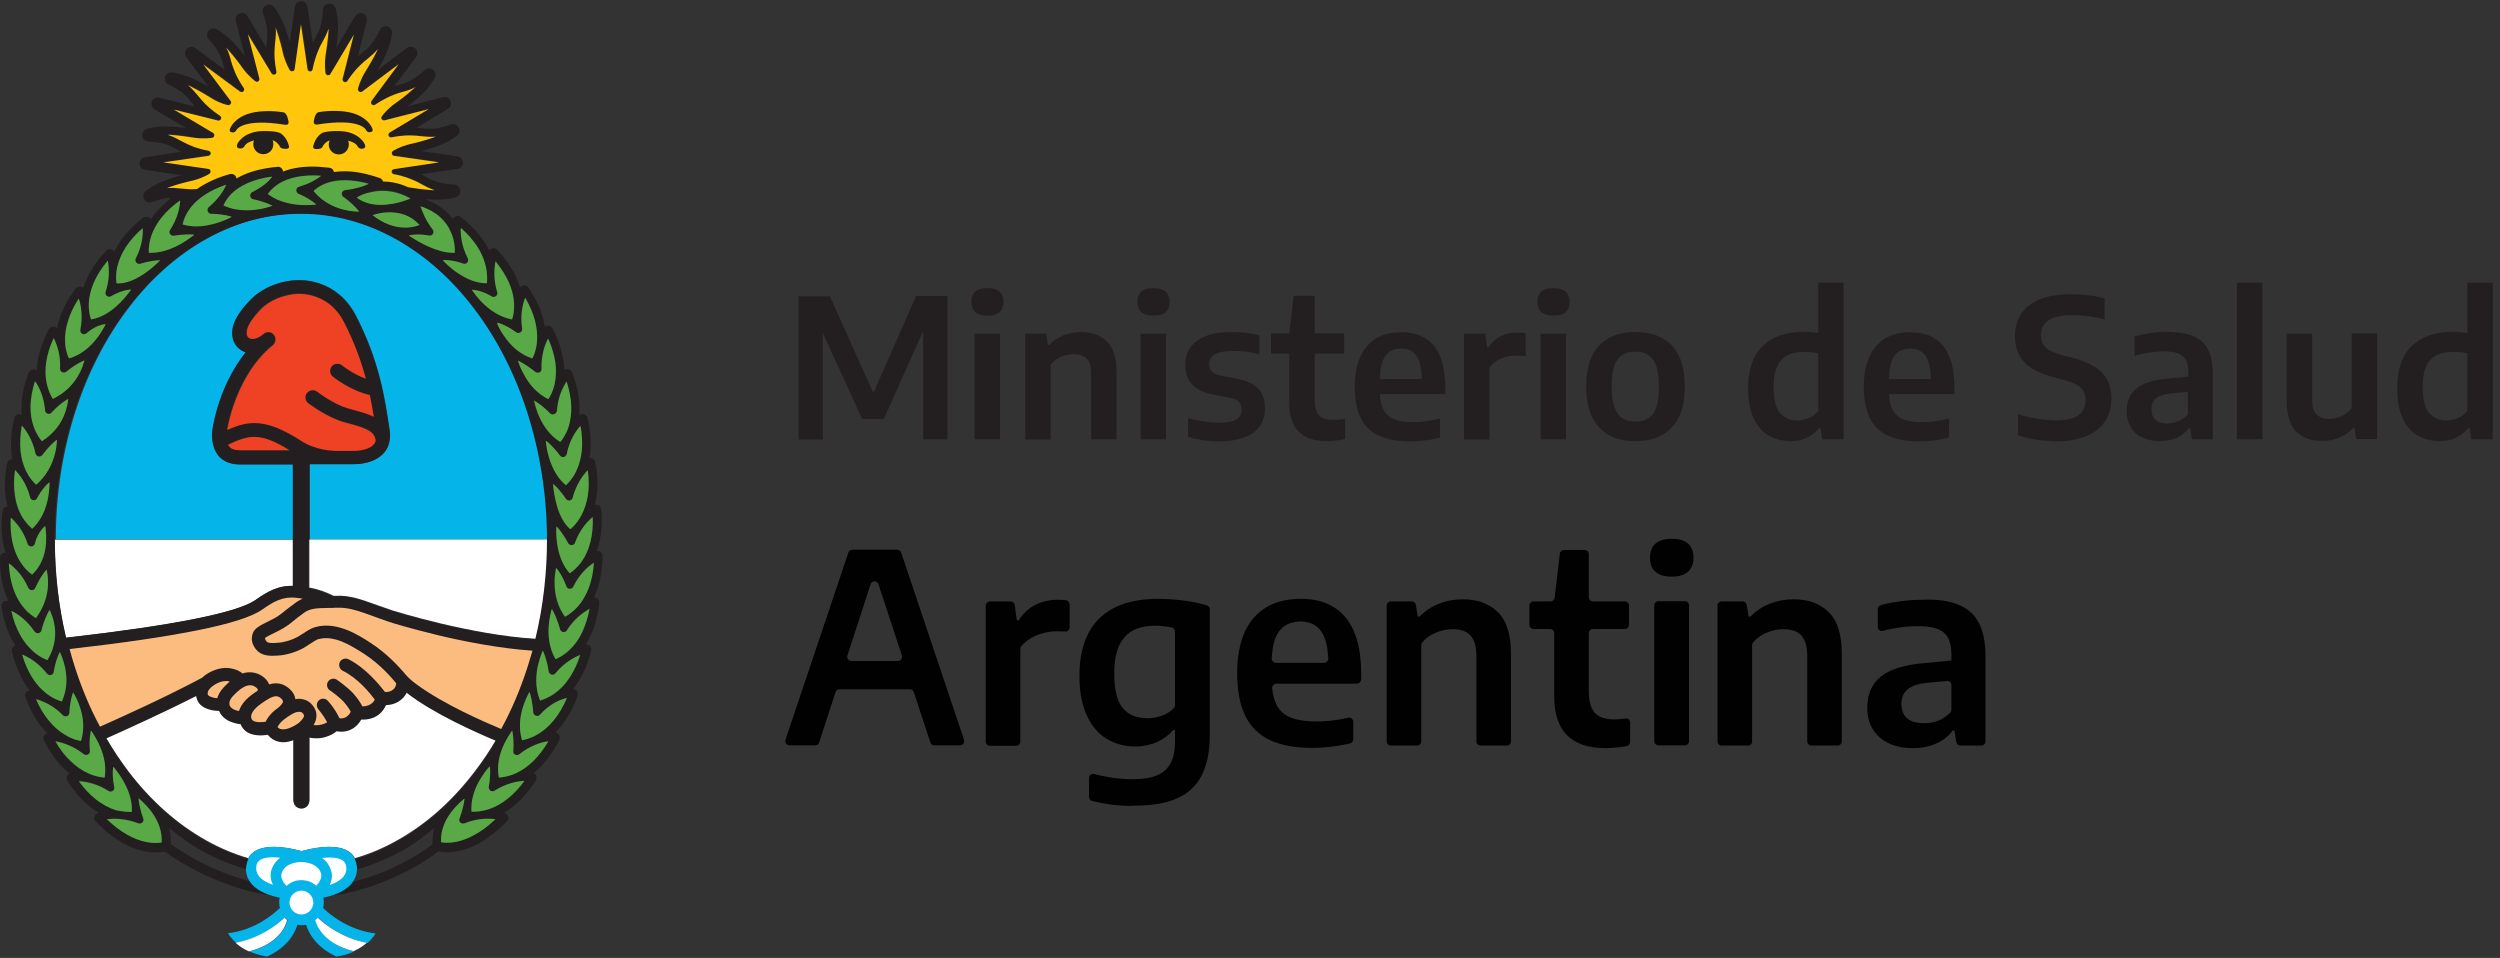<?xml version="1.0" encoding="utf-8"?>
<!-- Generator: Adobe Illustrator 19.0.0, SVG Export Plug-In . SVG Version: 6.00 Build 0)  -->
<svg version="1.1" id="Capa_1" xmlns="http://www.w3.org/2000/svg" xmlns:xlink="http://www.w3.org/1999/xlink" x="0px" y="0px"
	 viewBox="-252 376 107 41" style="enable-background:new -252 376 107 41;" xml:space="preserve">
<rect x="-252" y="376" width="107" height="41" fill="#333333" stroke="none"/>
<style type="text/css">
	.st0{fill:#05B4E9;}
	.st1{fill:#FFFFFF;}
	.st2{fill:#231F20;}
	.st3{fill:#FFC60B;}
	.st4{fill:#59AA47;}
	.st5{fill:#EF4123;}
	.st6{fill:#FCBC80;}
	.st7{fill:#010101;}
</style>
<g id="msal">
	<g id="XMLID_555_">
		<path id="XMLID_509_" class="st0" d="M-239.45,395.87h-2.28c-0.5,0-0.77-0.21-0.91-0.38c-0.12-0.15-0.2-0.34-0.24-0.56
			c0-0.02-0.01-0.03-0.01-0.05c-0.03-0.21-0.02-0.44,0.03-0.69c0.3-1.49,0.9-2.5,1.39-3.12c-0.05-0.02-0.11-0.04-0.16-0.07
			c-0.32-0.18-0.47-0.54-0.4-0.95c0.08-0.5,0.55-1,0.64-1.09c0.79-0.92,1.96-0.97,2.1-0.97c0.17-0.01,1.71-0.08,2.54,1.54
			c0.99,1.93,1.23,3.52,1.42,4.8l0.01,0.06c0.03,0.22,0.02,0.41-0.02,0.56c0,0.02-0.01,0.03-0.01,0.05
			c-0.06,0.18-0.15,0.31-0.23,0.4c-0.21,0.22-0.51,0.37-0.9,0.43c-0.16,0.03-0.31,0.03-0.4,0.03c-0.05,0-0.08,0-0.09,0h-0.66h-0.01
			h-0.01h-1.09v3.23h10.2c0-1.89-0.28-3.73-0.84-5.45c-0.53-1.66-1.3-3.16-2.27-4.44c-0.97-1.28-2.1-2.28-3.35-2.98
			c-1.29-0.72-2.67-1.09-4.08-1.09c-1.42,0-2.79,0.37-4.08,1.09c-1.25,0.7-2.38,1.7-3.35,2.98c-0.97,1.28-1.74,2.78-2.27,4.44
			c-0.55,1.73-0.83,3.56-0.83,5.45h10.2V395.87z"/>
		<path id="XMLID_508_" class="st1" d="M-249.65,399.1c0,1.44,0.16,2.84,0.48,4.19c4.56-0.52,7.28-1.06,8.09-1.6
			c0.57-0.4,1.03-0.63,1.62-0.62v-1.97H-249.65z"/>
		<path id="XMLID_507_" class="st1" d="M-238.76,401.15c0.41,0.07,0.71,0.19,1.04,0.35c0.03,0,0.07,0,0.1,0
			c0.58-0.03,1.08,0.15,1.77,0.4c0.19,0.07,0.4,0.14,0.63,0.22c0.1,0.03,3.38,1.06,6.16,1.22c0.33-1.37,0.5-2.79,0.5-4.25h-10.2
			V401.15z"/>
		<polyline id="XMLID_506_" class="st2" points="-239.78,383.36 -239.78,383.36 -239.78,383.36 		"/>
		<polyline id="XMLID_505_" class="st2" points="-241.91,383.67 -241.91,383.67 -241.91,383.67 		"/>
		<path id="XMLID_504_" class="st1" d="M-234.61,405.61c-0.04,0.09-0.1,0.18-0.19,0.26c-0.17,0.17-0.4,0.26-0.68,0.27
			c-0.04,0.08-0.09,0.18-0.17,0.27c-0.15,0.18-0.43,0.37-0.89,0.35c-0.04,0.07-0.1,0.16-0.18,0.24c-0.23,0.23-0.53,0.32-0.87,0.26
			c-0.08,0.06-0.2,0.14-0.35,0.2c-0.19,0.08-0.47,0.13-0.82,0.07v2.7c0,0.19-0.15,0.34-0.34,0.34c-0.19,0-0.34-0.15-0.34-0.34v-2.59
			c-0.13,0.05-0.29,0.09-0.44,0.09c-0.06,0-0.12-0.01-0.18-0.02c-0.19-0.04-0.36-0.14-0.48-0.3c-0.23,0.04-0.63,0.06-0.91-0.13
			c-0.12-0.08-0.2-0.19-0.25-0.32c-0.09-0.01-0.21-0.03-0.32-0.07c-0.3-0.1-0.51-0.27-0.6-0.5c-0.07,0-0.15-0.01-0.24-0.02
			c-0.25-0.04-0.57-0.14-0.69-0.43c-0.03-0.06-0.04-0.13-0.05-0.19c-1.45,0.75-3.11,1.5-3.86,1.82c0.29,0.5,0.6,0.97,0.94,1.42
			c0.97,1.28,2.1,2.28,3.35,2.98c0.59,0.33,1.19,0.58,1.8,0.76c0.06-0.12,0.15-0.21,0.27-0.29c0.58-0.38,1.7-0.1,2.01-0.01
			c0.31-0.09,1.43-0.37,2.01,0.01c0.12,0.08,0.21,0.17,0.27,0.29c0.62-0.18,1.22-0.43,1.8-0.76c1.26-0.7,2.38-1.7,3.35-2.98
			c0.32-0.42,0.62-0.86,0.89-1.33C-231.61,407.32-233.44,406.52-234.61,405.61"/>
		<path id="XMLID_503_" class="st0" d="M-238.17,414.86c0.02-0.08,0.03-0.15,0.03-0.23c0-0.07-0.01-0.15-0.02-0.21
			c0.34-0.07,0.9-0.23,1.21-0.61c0.18-0.22,0.26-0.48,0.22-0.77c-0.03-0.26-0.15-0.46-0.36-0.6c-0.58-0.38-1.7-0.1-2.01-0.01
			c-0.31-0.09-1.43-0.37-2.01,0.01c-0.21,0.14-0.33,0.34-0.36,0.6c-0.03,0.29,0.04,0.55,0.22,0.77c0.31,0.38,0.87,0.54,1.22,0.61
			c-0.02,0.07-0.02,0.14-0.02,0.21c0,0.08,0.01,0.15,0.03,0.23c-0.25,0.24-1.05,0.95-2.22,1.08v0c0.03,0.06,0.14,0.23,0.34,0.41
			c1.04-0.19,1.77-0.76,2.1-1.07c0.03,0.04,0.07,0.07,0.11,0.1c-0.07,0.28-0.38,1.02-1.64,1.34c0.21,0.09,0.46,0.17,0.76,0.22
			c0.88-0.4,1.19-1,1.3-1.36c0.06,0.01,0.12,0.02,0.19,0.02c0.06,0,0.12-0.01,0.18-0.02c0.11,0.35,0.42,0.96,1.3,1.36
			c0.3-0.04,0.55-0.12,0.76-0.22c-1.26-0.32-1.57-1.04-1.64-1.33c0.04-0.03,0.08-0.07,0.11-0.1c0.34,0.31,1.07,0.88,2.1,1.07
			c0.2-0.18,0.31-0.35,0.34-0.41C-237.11,415.81-237.92,415.11-238.17,414.86"/>
		<path id="XMLID_502_" class="st1" d="M-237.34,412.82c0.09,0.06,0.14,0.15,0.16,0.27c0.02,0.17-0.02,0.31-0.12,0.43
			c-0.13,0.16-0.36,0.28-0.59,0.36c0.11-0.23,0.13-0.46,0.04-0.68c-0.08-0.22-0.21-0.37-0.36-0.48
			C-237.87,412.68-237.53,412.7-237.34,412.82"/>
		<path id="XMLID_501_" class="st1" d="M-239.94,413.35c0.17-0.46,0.81-0.46,0.83-0.46h0c0,0,0.17,0,0.37,0.06
			c0.24,0.08,0.4,0.21,0.47,0.4c0.08,0.21-0.07,0.42-0.19,0.56c-0.17-0.15-0.39-0.24-0.64-0.24c-0.25,0-0.47,0.09-0.64,0.25
			C-239.87,413.78-240.02,413.56-239.94,413.35"/>
		<path id="XMLID_500_" class="st1" d="M-240.32,413.87c-0.22-0.08-0.45-0.19-0.59-0.36c-0.1-0.12-0.14-0.26-0.12-0.43
			c0.01-0.12,0.06-0.21,0.16-0.27c0.13-0.09,0.34-0.12,0.57-0.12c0.1,0,0.19,0.01,0.29,0.02c-0.15,0.11-0.28,0.27-0.36,0.48
			C-240.46,413.45-240.41,413.68-240.32,413.87"/>
		<path id="XMLID_499_" class="st1" d="M-239.61,414.63c0-0.28,0.23-0.51,0.51-0.51c0.28,0,0.51,0.23,0.51,0.51
			c0,0.28-0.23,0.51-0.51,0.51C-239.38,415.14-239.61,414.91-239.61,414.63"/>
		<path id="XMLID_498_" class="st1" d="M-236.3,416.35c-1.03-0.19-1.76-0.76-2.1-1.07c-0.03,0.04-0.07,0.07-0.11,0.1
			c0.08,0.29,0.39,1.01,1.64,1.33C-236.62,416.6-236.43,416.47-236.3,416.35"/>
		<path id="XMLID_497_" class="st1" d="M-239.82,415.28c-0.33,0.31-1.07,0.88-2.1,1.07c0.14,0.12,0.32,0.26,0.57,0.37
			c1.26-0.32,1.57-1.05,1.64-1.34C-239.75,415.35-239.78,415.31-239.82,415.28"/>
		<path id="XMLID_626_" class="st2" d="M-226.35,401.81c0.01-0.07-0.02-0.15-0.08-0.19c-0.04-0.04-0.1-0.05-0.15-0.05
			c0.04-0.09,0.08-0.19,0.12-0.29c0.16-0.43,0.24-0.93,0.25-1.48c0-0.07-0.04-0.14-0.1-0.18c-0.04-0.03-0.1-0.04-0.15-0.04
			c0.03-0.09,0.06-0.19,0.09-0.28c0.12-0.45,0.15-0.95,0.1-1.5c-0.01-0.07-0.05-0.14-0.11-0.17c-0.05-0.03-0.1-0.03-0.16-0.02
			c0.03-0.11,0.05-0.22,0.07-0.33c0.07-0.46,0.06-0.96-0.05-1.5c-0.01-0.07-0.06-0.13-0.13-0.16c-0.04-0.02-0.08-0.02-0.12-0.01
			c0.01-0.08,0.03-0.16,0.03-0.23c0.05-0.46,0.01-0.96-0.12-1.5c-0.02-0.07-0.07-0.13-0.14-0.15c-0.07-0.03-0.15-0.01-0.21,0.03l0,0
			c0.01-0.12,0.01-0.24,0.01-0.36c-0.01-0.46-0.12-0.96-0.32-1.47c-0.03-0.07-0.09-0.12-0.16-0.13c-0.06-0.01-0.12,0-0.17,0.03
			c0-0.11-0.01-0.22-0.03-0.34c-0.06-0.46-0.22-0.94-0.47-1.43c-0.03-0.07-0.1-0.11-0.17-0.12c-0.06-0.01-0.12,0.01-0.16,0.05
			c-0.02-0.1-0.04-0.21-0.06-0.31c-0.12-0.45-0.33-0.91-0.64-1.37c-0.04-0.06-0.11-0.1-0.18-0.1c-0.07,0-0.14,0.04-0.18,0.09
			c-0.04-0.12-0.08-0.24-0.13-0.36c-0.19-0.42-0.47-0.84-0.85-1.25c-0.05-0.06-0.13-0.08-0.21-0.06c-0.05,0.01-0.1,0.04-0.13,0.09
			c-0.06-0.12-0.12-0.24-0.2-0.35c-0.25-0.39-0.59-0.75-1.02-1.08c-0.06-0.05-0.13-0.06-0.21-0.03c-0.06,0.02-0.1,0.06-0.13,0.11
			c-0.28-0.38-0.69-0.66-1.2-0.85c0.09,0.01,0.18,0.02,0.28,0.02c0.61,0.04,1.03-0.09,1.05-0.1c0.13-0.04,0.21-0.17,0.19-0.3
			c-0.02-0.13-0.13-0.24-0.26-0.24c-0.66-0.03-0.91-0.17-1.22-0.34c-0.06-0.03-0.12-0.07-0.19-0.1l1.55-0.23
			c0.14-0.02,0.24-0.14,0.24-0.27c0-0.14-0.1-0.25-0.24-0.27l-1.54-0.22c0.18-0.05,0.39-0.11,0.6-0.18c0.57-0.2,0.92-0.48,0.93-0.49
			c0.1-0.09,0.13-0.23,0.06-0.35c-0.07-0.12-0.21-0.17-0.33-0.12c-0.62,0.22-0.9,0.19-1.26,0.16c-0.07-0.01-0.14-0.01-0.21-0.02
			l1.34-0.81c0.12-0.07,0.17-0.22,0.11-0.34c-0.05-0.13-0.19-0.2-0.32-0.16l-1.51,0.39c0.15-0.11,0.32-0.25,0.49-0.4
			c0.45-0.4,0.66-0.8,0.67-0.81c0.06-0.12,0.03-0.27-0.07-0.35c-0.11-0.08-0.26-0.08-0.36,0.01c-0.49,0.45-0.76,0.53-1.1,0.63
			c-0.06,0.02-0.13,0.04-0.2,0.06l0.93-1.25c0.08-0.11,0.07-0.26-0.03-0.36s-0.25-0.11-0.36-0.03l-1.25,0.94
			c0.09-0.16,0.2-0.35,0.3-0.56c0.26-0.55,0.31-0.99,0.31-1.01c0.01-0.13-0.07-0.26-0.2-0.29c-0.13-0.04-0.27,0.03-0.32,0.15
			c-0.28,0.6-0.5,0.78-0.78,1c-0.05,0.04-0.1,0.08-0.16,0.13l0.38-1.51c0.03-0.13-0.04-0.27-0.16-0.32c-0.13-0.05-0.27,0-0.34,0.11
			l-0.8,1.35c0.02-0.19,0.05-0.41,0.06-0.64c0.03-0.61-0.09-1.03-0.1-1.05c-0.04-0.13-0.17-0.21-0.3-0.19
			c-0.13,0.02-0.24,0.13-0.24,0.26c-0.03,0.66-0.16,0.91-0.34,1.23c-0.03,0.06-0.06,0.11-0.09,0.18l-0.23-1.54
			c-0.02-0.14-0.14-0.24-0.27-0.24h0c-0.14,0-0.25,0.1-0.27,0.24l-0.22,1.53c-0.05-0.18-0.11-0.38-0.18-0.59
			c-0.2-0.57-0.48-0.92-0.49-0.93c-0.09-0.1-0.23-0.13-0.35-0.06c-0.12,0.07-0.17,0.21-0.12,0.33c0.22,0.62,0.19,0.9,0.16,1.26
			c-0.01,0.07-0.02,0.14-0.02,0.21l-0.81-1.35c-0.07-0.12-0.22-0.17-0.34-0.11c-0.13,0.05-0.2,0.19-0.16,0.32l0.39,1.5
			c-0.11-0.15-0.25-0.31-0.4-0.48c-0.4-0.45-0.8-0.66-0.81-0.67c-0.12-0.06-0.27-0.03-0.35,0.07c-0.08,0.11-0.08,0.26,0.01,0.36
			c0.45,0.49,0.53,0.76,0.63,1.11c0.02,0.07,0.04,0.13,0.06,0.2l-1.26-0.93c-0.11-0.08-0.26-0.07-0.36,0.03
			c-0.1,0.1-0.11,0.25-0.03,0.36l0.94,1.25c-0.16-0.09-0.35-0.2-0.55-0.29c-0.55-0.26-0.99-0.31-1.01-0.31
			c-0.13-0.01-0.26,0.07-0.29,0.2c-0.04,0.13,0.03,0.27,0.15,0.32c0.6,0.28,0.78,0.5,1,0.78c0.04,0.05,0.09,0.11,0.13,0.16
			l-1.52-0.38c-0.13-0.03-0.27,0.04-0.32,0.16c-0.05,0.13,0,0.27,0.11,0.34l1.35,0.8c-0.18-0.02-0.4-0.05-0.63-0.06
			c-0.61-0.04-1.03,0.09-1.05,0.1c-0.13,0.04-0.21,0.17-0.19,0.3c0.02,0.13,0.13,0.24,0.26,0.24c0.66,0.03,0.91,0.17,1.23,0.34
			c0.06,0.03,0.12,0.06,0.18,0.1l-1.55,0.23c-0.14,0.02-0.24,0.14-0.24,0.27c0,0.14,0.1,0.25,0.24,0.27l1.56,0.23
			c-0.18,0.05-0.39,0.11-0.61,0.19c-0.57,0.2-0.92,0.48-0.93,0.49c-0.1,0.09-0.13,0.23-0.06,0.35c0.07,0.12,0.21,0.17,0.33,0.12
			c0.36-0.13,0.61-0.18,0.82-0.18c-0.33,0.29-0.57,0.52-0.69,0.67c-0.06,0.08-0.12,0.16-0.17,0.24c-0.03-0.04-0.07-0.08-0.12-0.09
			c-0.07-0.02-0.15-0.01-0.21,0.03c-0.44,0.34-0.79,0.71-1.04,1.1c-0.07,0.11-0.14,0.23-0.2,0.35c-0.03-0.05-0.09-0.09-0.15-0.1
			c-0.07-0.01-0.15,0.01-0.2,0.07c-0.38,0.4-0.67,0.82-0.85,1.25c-0.05,0.11-0.09,0.23-0.13,0.34c-0.04-0.04-0.09-0.06-0.14-0.06
			c-0.07,0-0.14,0.03-0.19,0.09c-0.33,0.45-0.56,0.89-0.7,1.34c-0.04,0.12-0.06,0.23-0.08,0.35c-0.05-0.05-0.11-0.08-0.19-0.07
			c-0.07,0.01-0.14,0.05-0.17,0.12c-0.26,0.49-0.42,0.97-0.49,1.42c-0.02,0.11-0.03,0.23-0.03,0.34c-0.05-0.04-0.12-0.06-0.19-0.04
			c-0.07,0.02-0.13,0.07-0.16,0.14c-0.19,0.52-0.3,1.01-0.3,1.47c0,0.11,0,0.22,0.01,0.33c-0.06-0.03-0.12-0.04-0.18-0.02
			c-0.07,0.03-0.12,0.08-0.14,0.16c-0.13,0.54-0.17,1.04-0.12,1.5c0.01,0.09,0.02,0.17,0.04,0.26c-0.03,0-0.07,0-0.1,0.02
			c-0.07,0.03-0.12,0.09-0.13,0.16c-0.1,0.54-0.12,1.05-0.05,1.5c0.02,0.12,0.04,0.23,0.07,0.34c-0.03,0-0.06,0.01-0.09,0.02
			c-0.07,0.03-0.11,0.1-0.12,0.17c-0.07,0.55-0.05,1.05,0.05,1.5c0.02,0.1,0.05,0.19,0.08,0.29c-0.05-0.01-0.1,0-0.14,0.03
			c-0.06,0.04-0.1,0.11-0.1,0.18c-0.01,0.55,0.06,1.05,0.21,1.49c0.04,0.13,0.09,0.25,0.15,0.37c-0.01,0-0.02-0.01-0.03-0.01
			c-0.07-0.02-0.15,0-0.2,0.05c-0.05,0.05-0.08,0.12-0.07,0.2c0.09,0.54,0.24,1.03,0.46,1.43c0.04,0.08,0.09,0.15,0.14,0.23
			c-0.04,0.01-0.07,0.03-0.1,0.06c-0.05,0.05-0.07,0.13-0.05,0.2c0.13,0.54,0.32,1.01,0.57,1.39c0.06,0.09,0.12,0.18,0.19,0.26
			c-0.06,0.01-0.11,0.04-0.15,0.09c-0.04,0.06-0.06,0.14-0.03,0.21c0.19,0.52,0.43,0.96,0.73,1.32c0.06,0.08,0.13,0.15,0.2,0.22
			c-0.05,0.02-0.1,0.05-0.13,0.1c-0.04,0.06-0.04,0.14-0.01,0.21c0.25,0.49,0.54,0.91,0.88,1.23c0.07,0.07,0.14,0.13,0.22,0.19
			c-0.05,0.02-0.09,0.06-0.11,0.11c-0.03,0.07-0.02,0.15,0.02,0.21c0.3,0.47,0.64,0.85,1,1.13c0.11,0.09,0.23,0.16,0.34,0.23
			c-0.03,0.01-0.04,0.01-0.05,0.01c-0.07,0.03-0.12,0.08-0.14,0.16c-0.02,0.07,0,0.15,0.06,0.2c0.38,0.4,0.77,0.71,1.17,0.93
			c0.32,0.18,0.65,0.3,0.96,0.36c0.28,0.05,0.55,0.05,0.78,0.01c0.02,0,0.03-0.01,0.04-0.01c0.68,0.48,1.4,0.88,2.15,1.19
			c0.62,0.26,1.26,0.47,1.9,0.6c0.13,0.03,0.26,0.05,0.38,0.07c-0.27-0.1-0.54-0.25-0.73-0.48c-0.03-0.04-0.06-0.08-0.09-0.12
			c-0.44-0.12-0.88-0.27-1.31-0.45c-0.71-0.3-1.4-0.68-2.05-1.14c0-0.01,0.01-0.02,0.01-0.02c0.01-0.22-0.01-0.44-0.07-0.66
			c0.47,0.38,0.89,0.69,1.35,0.95c0.63,0.35,1.27,0.62,1.94,0.81c0-0.04,0-0.08,0.01-0.12c0.01-0.11,0.04-0.21,0.09-0.31
			c-0.62-0.18-1.22-0.43-1.8-0.76c-1.25-0.7-2.38-1.7-3.35-2.98c-0.34-0.45-0.65-0.92-0.94-1.42c0.74-0.33,2.4-1.08,3.86-1.82
			c0.01,0.06,0.03,0.13,0.05,0.19c0.13,0.29,0.45,0.39,0.69,0.43c0.08,0.01,0.17,0.02,0.24,0.02c0.09,0.23,0.3,0.41,0.6,0.5
			c0.12,0.04,0.23,0.06,0.32,0.07c0.05,0.13,0.14,0.24,0.25,0.32c0.28,0.19,0.68,0.17,0.91,0.13c0.13,0.16,0.29,0.26,0.48,0.3
			c0.06,0.01,0.12,0.02,0.18,0.02c0.15,0,0.31-0.04,0.44-0.09v2.59c0,0.19,0.15,0.34,0.34,0.34s0.34-0.15,0.34-0.34v-2.7
			c0.35,0.07,0.63,0.01,0.82-0.07c0.16-0.06,0.27-0.14,0.35-0.2c0.34,0.06,0.64-0.03,0.87-0.26c0.08-0.08,0.14-0.17,0.18-0.24
			c0.46,0.02,0.74-0.17,0.89-0.35c0.08-0.09,0.13-0.19,0.17-0.27c0.28-0.01,0.51-0.1,0.69-0.27c0.09-0.08,0.15-0.17,0.19-0.26
			c1.17,0.91,3,1.71,3.83,2.06c-0.27,0.46-0.57,0.91-0.89,1.33c-0.97,1.28-2.1,2.28-3.35,2.98c-0.59,0.33-1.19,0.58-1.8,0.76
			c0.05,0.09,0.08,0.19,0.09,0.31c0,0.04,0.01,0.08,0.01,0.12c0.66-0.19,1.31-0.46,1.94-0.81c0.49-0.27,0.94-0.62,1.36-0.96
			c-0.06,0.22-0.09,0.45-0.08,0.67c0,0.01,0,0.02,0,0.03c-0.2,0.15-0.73,0.54-1.51,0.91c-0.58,0.29-1.19,0.51-1.8,0.67
			c-0.03,0.01-0.05,0.01-0.08,0.02c-0.02,0.04-0.05,0.07-0.07,0.1c-0.19,0.23-0.47,0.38-0.75,0.48c0.34-0.05,0.68-0.12,1.01-0.21
			c0.64-0.17,1.27-0.41,1.88-0.71c0.82-0.4,1.37-0.8,1.57-0.96c0.01,0,0.02,0.01,0.03,0.01c0.23,0.05,0.51,0.04,0.78-0.01
			c0.32-0.06,0.64-0.18,0.96-0.36c0.39-0.22,0.79-0.54,1.17-0.93c0.05-0.05,0.07-0.13,0.05-0.2s-0.07-0.13-0.14-0.16
			c-0.01,0-0.02-0.01-0.03-0.01c0.12-0.07,0.24-0.15,0.35-0.24c0.37-0.29,0.7-0.67,1-1.13c0.04-0.06,0.05-0.14,0.02-0.21
			c-0.02-0.05-0.06-0.09-0.11-0.11c0.08-0.06,0.15-0.13,0.22-0.19c0.33-0.32,0.63-0.73,0.88-1.23c0.03-0.07,0.03-0.14-0.01-0.21
			c-0.03-0.06-0.09-0.1-0.16-0.11c0.08-0.08,0.15-0.16,0.22-0.24c0.29-0.36,0.54-0.8,0.73-1.32c0.02-0.07,0.01-0.14-0.02-0.2
			c-0.04-0.06-0.1-0.09-0.17-0.1h0c0.06-0.08,0.13-0.16,0.18-0.25c0.26-0.38,0.46-0.85,0.59-1.39c0.02-0.07,0-0.15-0.05-0.2
			c-0.05-0.05-0.11-0.07-0.18-0.07c0.06-0.09,0.12-0.19,0.17-0.3C-226.55,402.85-226.41,402.36-226.35,401.81 M-226.61,400.1
			c0,0,0.01,0.01,0.01,0.01c-0.03,0.38-0.1,0.72-0.21,1.03c-0.11,0.31-0.26,0.58-0.46,0.8c-0.22,0.26-0.46,0.4-0.55,0.45
			c0,0,0,0-0.01,0c0,0-0.01,0-0.01,0c-0.3-0.41-0.45-0.92-0.44-1.5c0-0.19,0.02-0.38,0.06-0.56c0,0,0-0.01,0.01-0.01
			c0,0,0.01,0,0.01,0c0.27,0.33,0.42,0.77,0.42,0.77c0.02,0.06,0.08,0.11,0.14,0.11c0.07,0,0.13-0.03,0.16-0.09
			c0.25-0.52,0.6-0.84,0.84-1.01C-226.61,400.1-226.61,400.1-226.61,400.1 M-226.65,398.14c0,0,0.01,0,0.01,0
			c0,0,0.01,0.01,0.01,0.01c0.01,0.38-0.02,0.73-0.1,1.04c-0.08,0.32-0.21,0.6-0.37,0.84c-0.2,0.28-0.41,0.45-0.5,0.5
			c0,0,0,0-0.01,0c0,0-0.01,0-0.01,0c-0.53-0.6-0.58-1.5-0.57-1.98c0,0,0-0.01,0.01-0.01c0,0,0.01,0,0.01,0
			c0.29,0.31,0.48,0.7,0.48,0.7c0.03,0.06,0.09,0.09,0.16,0.09c0.07,0,0.12-0.05,0.14-0.11
			C-227.19,398.68-226.87,398.33-226.65,398.14 M-226.86,396.15c0,0,0.01,0,0.01,0c0,0,0.01,0.01,0.01,0.01
			c0.05,0.37,0.05,0.73,0,1.05c-0.05,0.32-0.15,0.62-0.29,0.88c-0.17,0.31-0.37,0.49-0.45,0.56c0,0,0,0-0.01,0c0,0,0,0-0.01,0
			c-0.53-0.44-0.69-1.38-0.73-1.91c0,0,0-0.01,0.01-0.01c0,0,0.01,0,0.01,0c0.31,0.28,0.53,0.63,0.53,0.63
			c0.03,0.06,0.1,0.08,0.16,0.08c0.06-0.01,0.12-0.06,0.13-0.12C-227.34,396.74-227.07,396.36-226.86,396.15 M-227.17,394.25
			c0,0,0.01,0,0.01,0c0,0,0.01,0,0.01,0.01c0.06,0.37,0.08,0.72,0.05,1.05c-0.03,0.33-0.12,0.62-0.25,0.89
			c-0.15,0.31-0.34,0.5-0.42,0.57c0,0,0,0-0.01,0c0,0-0.01,0-0.01,0c-0.44-0.37-0.65-0.93-0.75-1.32c-0.04-0.18-0.08-0.37-0.1-0.56
			c0,0,0-0.01,0.01-0.01c0,0,0.01,0,0.01,0c0.33,0.27,0.58,0.62,0.58,0.62c0.04,0.05,0.1,0.08,0.17,0.07s0.11-0.06,0.13-0.13
			C-227.63,394.87-227.37,394.48-227.17,394.25 M-242.29,394.38c0-0.03,0.01-0.05,0.01-0.08c0.26-1.3,0.77-2.19,1.15-2.71
			c0.29-0.39,0.55-0.63,0.68-0.74c0.04-0.03,0.08-0.06,0.12-0.1c0.13-0.11,0.15-0.29,0.04-0.43c-0.1-0.13-0.29-0.16-0.42-0.07
			c-0.01,0.01-0.06,0.04-0.13,0.1c-0.29,0.2-0.46,0.14-0.5,0.11c-0.09-0.05-0.13-0.18-0.11-0.33c0.05-0.28,0.37-0.66,0.48-0.78
			c0.01-0.01,0.01-0.01,0.02-0.02c0.64-0.75,1.66-0.77,1.67-0.77c0.01,0,0.02,0,0.03,0c0,0,0.32-0.03,0.72,0.11
			c0.55,0.18,0.97,0.55,1.25,1.11c0.4,0.78,0.71,1.57,0.93,2.41c-0.57-0.2-1.02-0.57-1.02-0.57c-0.13-0.11-0.33-0.09-0.44,0.04
			c-0.05,0.06-0.08,0.14-0.07,0.23c0.01,0.08,0.05,0.16,0.11,0.21c0.03,0.02,0.73,0.6,1.59,0.79c0.06,0.29,0.11,0.58,0.17,0.93
			c-0.27-0.14-0.59-0.22-0.86-0.29c-0.18-0.05-0.35-0.09-0.48-0.15c-0.58-0.23-1.08-0.62-1.08-0.63c-0.13-0.11-0.33-0.08-0.44,0.05
			c-0.11,0.13-0.08,0.33,0.05,0.44c0.02,0.02,0.57,0.45,1.24,0.71c0.17,0.07,0.36,0.12,0.55,0.17c0.74,0.2,1.07,0.34,1.09,0.71
			c-0.02,0.06-0.05,0.11-0.09,0.15c-0.23,0.26-0.75,0.28-0.93,0.27c-0.01,0-0.01,0-0.02,0h-0.69c-0.14,0-0.85-0.03-1.46-0.43
			C-240.7,393.84-241.41,393.99-242.29,394.38 M-239.62,395.27h-2.12c-0.22,0-0.37-0.05-0.46-0.16c-0.02-0.02-0.04-0.05-0.05-0.08
			C-241.36,394.63-240.89,394.49-239.62,395.27 M-238.76,399.1v-3.23h1.09h0.01h0.01h0.66c0.02,0,0.05,0,0.09,0
			c0.09,0,0.24-0.01,0.4-0.03c0.39-0.06,0.69-0.21,0.9-0.43c0.09-0.09,0.18-0.22,0.23-0.4c0.01-0.02,0.01-0.03,0.01-0.05
			c0.04-0.15,0.06-0.34,0.02-0.56l-0.01-0.06c-0.19-1.28-0.42-2.87-1.42-4.8c-0.83-1.62-2.37-1.55-2.54-1.54
			c-0.14,0-1.31,0.05-2.1,0.97c-0.08,0.09-0.55,0.59-0.64,1.09c-0.07,0.41,0.08,0.77,0.4,0.95c0.05,0.03,0.1,0.05,0.16,0.07
			c-0.49,0.62-1.09,1.63-1.39,3.12c-0.05,0.25-0.06,0.48-0.03,0.69c0,0.02,0,0.03,0.01,0.05c0.04,0.22,0.12,0.41,0.24,0.56
			c0.14,0.17,0.42,0.38,0.91,0.38h2.28v3.23v1.97c-0.6-0.02-1.06,0.21-1.62,0.62c-0.81,0.54-3.53,1.08-8.09,1.6
			c-0.32-1.35-0.48-2.75-0.48-4.19c0-1.89,0.28-3.73,0.83-5.45c0.53-1.66,1.3-3.16,2.27-4.44c0.97-1.28,2.1-2.28,3.35-2.98
			c1.29-0.72,2.67-1.09,4.08-1.09c1.42,0,2.79,0.37,4.08,1.09c1.25,0.7,2.38,1.7,3.35,2.98c0.97,1.28,1.74,2.78,2.27,4.44
			c0.55,1.73,0.84,3.56,0.84,5.45c0,1.46-0.17,2.88-0.5,4.25c-2.78-0.16-6.06-1.19-6.16-1.22c-0.23-0.08-0.45-0.16-0.63-0.22
			c-0.69-0.25-1.18-0.43-1.77-0.4c-0.03,0-0.07,0-0.1,0c-0.34-0.16-0.63-0.28-1.04-0.35V399.1z M-234.45,384.5
			c-0.17,0.07-0.43,0.16-0.73,0.21c-0.19,0.03-0.37,0.05-0.53,0.05c-0.4,0-0.74-0.1-1.02-0.3c0,0,0-0.01,0-0.01
			c0,0,0-0.01,0.01-0.01c0.13-0.07,0.34-0.17,0.6-0.24c0.28-0.07,0.58-0.08,0.87-0.03c0.27,0.05,0.54,0.14,0.81,0.29
			C-234.45,384.48-234.45,384.48-234.45,384.5C-234.45,384.49-234.45,384.5-234.45,384.5 M-234.05,385.62c0,0,0,0.01,0,0.01
			c0,0,0,0.01-0.01,0.01c-0.11,0.04-0.3,0.09-0.52,0.1c-0.03,0-0.05,0-0.08,0c-0.47,0-0.93-0.17-1.38-0.52c0,0,0-0.01,0-0.01
			c0,0,0-0.01,0.01-0.01c0.2-0.06,0.4-0.1,0.59-0.11C-234.88,385.06-234.42,385.24-234.05,385.62 M-236.24,383.87
			c-0.19,0.09-0.51,0.2-0.99,0.26c-0.07,0.01-0.12,0.06-0.14,0.12c-0.02,0.07,0.01,0.14,0.07,0.17c0,0,0.38,0.26,0.65,0.6
			c0,0,0,0.01,0,0.01c0,0-0.01,0.01-0.01,0.01h0c-0.45-0.01-1.31-0.15-1.92-0.87c0,0,0-0.01,0-0.02c0.1-0.09,0.27-0.22,0.52-0.32
			c0.49-0.18,1.11-0.18,1.81,0.01c0,0,0.01,0.01,0.01,0.01C-236.23,383.87-236.23,383.87-236.24,383.87 M-238.27,383.54
			c-0.16,0.13-0.45,0.31-0.93,0.45c-0.07,0.02-0.11,0.08-0.12,0.15c0,0.07,0.04,0.13,0.11,0.16c0,0,0.41,0.15,0.74,0.43
			c0,0,0,0.01,0,0.01c0,0,0,0.01-0.01,0.01c-0.11,0.01-0.25,0.02-0.41,0.02c-0.49,0-1.13-0.09-1.63-0.47c0,0-0.01-0.01,0-0.02
			c0.08-0.11,0.21-0.27,0.45-0.42c0.44-0.28,1.06-0.4,1.8-0.35c0,0,0.01,0,0.01,0.01C-238.27,383.53-238.27,383.54-238.27,383.54
			 M-240.37,383.57c-0.12,0.16-0.36,0.41-0.84,0.64c-0.06,0.03-0.1,0.1-0.09,0.17c0.01,0.07,0.06,0.13,0.13,0.14
			c0,0,0.43,0.08,0.81,0.27c0,0,0.01,0.01,0.01,0.01c0,0,0,0.01-0.01,0.01c-0.18,0.06-0.36,0.1-0.54,0.14
			c-0.16,0.03-0.36,0.05-0.56,0.05c-0.31,0-0.65-0.05-0.98-0.2c-0.01,0-0.01-0.01-0.01-0.01c0.05-0.12,0.15-0.31,0.34-0.5
			c0.38-0.37,0.97-0.63,1.72-0.73c0,0,0.01,0,0.01,0.01C-240.37,383.57-240.37,383.57-240.37,383.57 M-243.07,384.86
			c-0.05,0.04-0.07,0.12-0.05,0.18c0.02,0.06,0.09,0.11,0.15,0.11h0c0,0,0.18,0,0.42,0.03c0.16,0.02,0.31,0.05,0.44,0.09
			c0,0,0.01,0.01,0.01,0.01c0,0,0,0.01-0.01,0.01c-0.17,0.09-0.34,0.16-0.52,0.22c-0.38,0.13-0.71,0.18-0.98,0.18
			c-0.24,0-0.43-0.03-0.58-0.08c-0.01,0-0.01-0.01-0.01-0.01c0.07-0.34,0.39-1.2,1.85-1.69c0,0,0.01,0,0.01,0s0,0.01,0,0.01
			C-242.42,384.14-242.63,384.49-243.07,384.86 M-228.18,393.59c0.04-0.58,0.24-1,0.4-1.25c0,0,0.01-0.01,0.01-0.01
			c0,0,0.01,0,0.01,0.01c0.12,0.36,0.18,0.71,0.19,1.03c0.01,0.33-0.03,0.63-0.12,0.91c-0.11,0.33-0.27,0.54-0.34,0.62
			c0,0-0.01,0-0.01,0c0,0,0,0-0.01,0c-0.41-0.26-0.73-0.67-0.95-1.22c-0.07-0.17-0.12-0.35-0.16-0.53c0,0,0-0.01,0-0.01
			c0,0,0.01,0,0.01,0c0.37,0.22,0.67,0.54,0.67,0.54c0.04,0.05,0.11,0.07,0.17,0.04C-228.22,393.71-228.18,393.65-228.18,393.59
			 M-228.83,391.78c-0.02-0.58,0.13-1.02,0.27-1.28c0,0,0-0.01,0.01-0.01c0,0,0.01,0,0.01,0.01c0.15,0.35,0.25,0.68,0.3,1.01
			c0.05,0.32,0.04,0.63-0.03,0.92c-0.08,0.34-0.21,0.57-0.27,0.65c0,0-0.01,0-0.01,0c0,0,0,0,0,0c-0.44-0.21-0.8-0.59-1.07-1.12
			c-0.08-0.16-0.16-0.33-0.22-0.51c0,0,0-0.01,0-0.01c0,0,0.01,0,0.01,0c0.39,0.18,0.72,0.47,0.72,0.47
			c0.05,0.04,0.12,0.05,0.18,0.03C-228.86,391.9-228.82,391.84-228.83,391.78 M-229.74,390.25L-229.74,390.25
			c0.06-0.03,0.09-0.1,0.08-0.17c-0.09-0.57,0.01-1.02,0.12-1.3c0,0,0.01-0.01,0.01-0.01c0,0,0.01,0,0.01,0.01
			c0.19,0.33,0.33,0.65,0.41,0.97c0.08,0.32,0.11,0.63,0.08,0.92c-0.04,0.34-0.15,0.59-0.19,0.68c0,0-0.01,0.01-0.01,0.01
			c0,0,0,0,0,0c-0.49-0.17-0.9-0.51-1.23-1c-0.1-0.16-0.19-0.33-0.27-0.5c0,0,0-0.01,0-0.01c0,0,0.01,0,0.01,0
			c0.42,0.12,0.79,0.41,0.79,0.41C-229.87,390.27-229.79,390.28-229.74,390.25 M-230.96,388.68c0.06,0.04,0.13,0.04,0.19,0
			c0.06-0.04,0.08-0.11,0.06-0.18c-0.16-0.51-0.13-0.98-0.08-1.29c0,0,0-0.01,0.01-0.01c0,0,0.01,0,0.01,0
			c0.24,0.29,0.42,0.58,0.55,0.87c0.13,0.3,0.21,0.6,0.23,0.89c0.02,0.33-0.04,0.58-0.08,0.7c0,0-0.01,0.01-0.01,0.01h0
			c-0.48-0.09-0.93-0.35-1.34-0.79c-0.14-0.14-0.26-0.3-0.37-0.47c0,0,0-0.01,0-0.01c0,0,0.01-0.01,0.01-0.01
			C-231.33,388.43-230.96,388.68-230.96,388.68 M-232.18,387.28c0.06,0.02,0.14,0.01,0.18-0.04c0.05-0.05,0.05-0.12,0.02-0.18
			c-0.27-0.51-0.31-0.97-0.3-1.27c0,0,0-0.01,0.01-0.01c0,0,0.01,0,0.01,0c0.28,0.24,0.5,0.5,0.68,0.77
			c0.18,0.27,0.3,0.56,0.37,0.85c0.08,0.34,0.06,0.62,0.05,0.72c0,0.01-0.01,0.01-0.01,0.01c-0.01,0-0.02,0-0.03,0
			c-0.54,0-1.05-0.3-1.37-0.55c-0.16-0.12-0.32-0.27-0.47-0.42c0,0,0-0.01,0-0.01s0.01-0.01,0.01-0.01c0.02,0,0.04,0,0.06,0
			C-232.57,387.13-232.19,387.28-232.18,387.28 M-232.67,386.01c0.13,0.33,0.14,0.64,0.14,0.8c0,0.01,0,0.01-0.01,0.01
			c-0.03,0-0.06,0-0.09,0c-0.67,0-1.45-0.45-1.87-0.73c0,0-0.01-0.01,0-0.01c0,0,0-0.01,0.01-0.01c0.42-0.08,0.83,0.01,0.83,0.01
			c0.07,0.02,0.14-0.01,0.18-0.07c0.04-0.06,0.03-0.13-0.01-0.19c-0.27-0.33-0.43-0.71-0.52-0.98c0,0,0-0.01,0-0.01
			c0,0,0.01,0,0.01,0C-233.33,385.05-232.88,385.45-232.67,386.01 M-244.83,384.03c0.03-0.01,0.06-0.02,0.1-0.04
			c0.39-0.14,0.77-0.23,0.96-0.27c0.44-0.1,0.74-0.29,0.75-0.3c0.04-0.02,0.06-0.07,0.05-0.12c-0.01-0.05-0.05-0.08-0.09-0.09
			l-1.93-0.28l1.93-0.28c0.05-0.01,0.1-0.06,0.1-0.11s-0.04-0.1-0.1-0.11c0,0-0.42-0.06-0.85-0.26c-0.13-0.06-0.24-0.12-0.34-0.17
			c-0.17-0.09-0.34-0.18-0.55-0.25c0.03,0,0.07,0,0.1,0c0.42,0.02,0.8,0.08,0.99,0.12c0.44,0.08,0.8,0.02,0.81,0.01
			c0.05-0.01,0.08-0.04,0.09-0.09c0.01-0.05-0.01-0.09-0.05-0.12l-1.68-1l1.89,0.47c0.05,0.01,0.11-0.01,0.13-0.07
			c0.02-0.05,0-0.11-0.05-0.14c0,0-0.36-0.22-0.69-0.57c-0.09-0.1-0.17-0.2-0.25-0.29c-0.12-0.15-0.24-0.3-0.42-0.44
			c0.03,0.01,0.06,0.03,0.09,0.04c0.38,0.18,0.71,0.38,0.87,0.49c0.38,0.24,0.73,0.32,0.74,0.32c0.05,0.01,0.09-0.01,0.12-0.05
			c0.03-0.04,0.02-0.09,0-0.13l-1.17-1.56l1.57,1.16c0.04,0.03,0.11,0.03,0.15-0.01c0.04-0.04,0.04-0.1,0.01-0.15
			c-0.03-0.04-0.26-0.36-0.42-0.79c-0.05-0.13-0.08-0.25-0.12-0.36c-0.05-0.19-0.11-0.37-0.21-0.57c0.02,0.03,0.05,0.05,0.07,0.08
			c0.28,0.31,0.51,0.63,0.62,0.78c0.25,0.35,0.53,0.56,0.56,0.58c0.04,0.03,0.09,0.03,0.13,0c0.04-0.03,0.06-0.07,0.04-0.12
			l-0.49-1.89l1.01,1.67c0.03,0.05,0.09,0.07,0.14,0.05c0.05-0.02,0.08-0.08,0.07-0.13c0-0.02-0.1-0.42-0.08-0.89
			c0-0.14,0.02-0.26,0.03-0.38c0.02-0.19,0.04-0.38,0.02-0.61c0.01,0.03,0.02,0.06,0.04,0.1c0.14,0.39,0.23,0.77,0.27,0.96
			c0.09,0.42,0.27,0.72,0.3,0.76c0.02,0.04,0.07,0.06,0.12,0.05c0.05-0.01,0.08-0.05,0.09-0.09l0.27-1.92l0.28,1.92
			c0.01,0.05,0.06,0.1,0.11,0.1c0.05,0,0.1-0.04,0.11-0.09c0-0.02,0.07-0.42,0.26-0.85c0.06-0.13,0.12-0.23,0.17-0.34
			c0.09-0.17,0.18-0.34,0.25-0.55c0,0.03,0,0.07,0,0.1c-0.02,0.42-0.08,0.8-0.12,0.99c-0.08,0.44-0.02,0.8-0.01,0.81
			c0.01,0.05,0.04,0.08,0.09,0.09c0.05,0.01,0.09-0.01,0.12-0.05l1-1.68l-0.48,1.89c-0.01,0.05,0.01,0.11,0.07,0.13
			c0.05,0.02,0.11,0,0.14-0.05c0.02-0.04,0.23-0.38,0.57-0.69c0.1-0.09,0.19-0.17,0.29-0.25c0.15-0.12,0.3-0.24,0.44-0.42
			c-0.01,0.03-0.03,0.06-0.04,0.09c-0.18,0.38-0.38,0.71-0.49,0.87c-0.24,0.37-0.32,0.73-0.32,0.74c-0.01,0.05,0.01,0.09,0.05,0.12
			c0.04,0.03,0.09,0.02,0.13,0l1.56-1.17l-1.16,1.57c-0.03,0.04-0.03,0.11,0.01,0.15c0.04,0.04,0.1,0.04,0.15,0.01
			c0,0,0.34-0.25,0.79-0.42c0.13-0.05,0.25-0.08,0.36-0.12c0.19-0.06,0.37-0.11,0.57-0.21c-0.02,0.02-0.05,0.05-0.08,0.07
			c-0.31,0.28-0.63,0.51-0.78,0.62c-0.36,0.26-0.58,0.55-0.58,0.56c-0.03,0.04-0.03,0.09,0,0.13c0.03,0.04,0.08,0.06,0.12,0.04
			l1.89-0.48l-1.67,1c-0.05,0.03-0.07,0.09-0.05,0.14c0.02,0.05,0.08,0.08,0.13,0.07c0.04-0.01,0.44-0.1,0.89-0.08
			c0.14,0,0.26,0.02,0.38,0.03c0.19,0.02,0.38,0.04,0.61,0.02c-0.03,0.01-0.06,0.02-0.1,0.04c-0.4,0.14-0.77,0.23-0.96,0.27
			c-0.44,0.1-0.74,0.29-0.76,0.3c-0.04,0.02-0.06,0.07-0.05,0.12c0.01,0.05,0.05,0.08,0.09,0.09l1.93,0.28l-1.93,0.29
			c-0.05,0.01-0.1,0.06-0.1,0.11c0,0.05,0.04,0.1,0.09,0.11c0.04,0.01,0.44,0.07,0.85,0.26c0.13,0.06,0.23,0.12,0.34,0.17
			c0.17,0.09,0.33,0.18,0.55,0.25c-0.03,0-0.07,0-0.1,0c-0.42-0.03-0.8-0.09-0.99-0.12l-0.05-0.01c-0.35-0.15-0.71-0.23-1.07-0.24
			c0,0,0-0.01,0-0.01c-0.02-0.07-0.07-0.13-0.14-0.16c-0.52-0.18-1.02-0.28-1.46-0.28c-0.16,0-0.32,0.01-0.47,0.03
			c0-0.02-0.01-0.04-0.02-0.06c-0.03-0.07-0.1-0.11-0.17-0.12c-0.55-0.07-1.05-0.07-1.49,0.02c-0.17,0.03-0.34,0.08-0.49,0.14
			c0-0.05-0.02-0.09-0.06-0.13c-0.05-0.05-0.11-0.08-0.18-0.07c-0.55,0.05-1.04,0.16-1.45,0.34c-0.11,0.05-0.21,0.1-0.31,0.16
			c-0.01-0.06-0.03-0.11-0.08-0.15c-0.06-0.05-0.13-0.06-0.2-0.04c-0.54,0.15-1.01,0.36-1.38,0.62l-0.02,0.02
			c-0.1,0.01-0.2,0.01-0.3,0c-0.08,0-0.35-0.03-0.38-0.03C-244.42,384.03-244.6,384.01-244.83,384.03 M-244.31,384.59
			c0,0,0.01,0,0.01,0c0,0,0.01,0.01,0.01,0.01c-0.02,0.3-0.11,0.75-0.43,1.24c-0.04,0.06-0.03,0.13,0,0.18
			c0.04,0.05,0.1,0.08,0.17,0.07c0,0,0.42-0.08,0.84-0.05c0,0,0.01,0,0.01,0.01c0,0,0,0.01,0,0.01c-0.36,0.29-1.08,0.76-1.84,0.76
			c-0.03,0-0.05,0-0.08,0c-0.01,0-0.01,0-0.01-0.01C-245.65,386.44-245.57,385.49-244.31,384.59 M-246.97,387.41
			c0.06-0.29,0.19-0.57,0.37-0.85c0.18-0.27,0.41-0.54,0.7-0.79c0,0,0.01,0,0.01,0c0,0,0.01,0.01,0.01,0.01
			c0.01,0.3-0.03,0.76-0.3,1.27c-0.03,0.06-0.02,0.13,0.02,0.18c0.04,0.05,0.11,0.07,0.18,0.05c0,0,0.4-0.13,0.82-0.15
			c0,0,0.01,0,0.01,0.01c0,0,0,0.01,0,0.01c-0.16,0.16-0.32,0.3-0.48,0.42c-0.33,0.26-0.82,0.55-1.29,0.55c-0.02,0-0.04,0-0.06,0
			c-0.01,0-0.01,0-0.01-0.01C-247.01,388.02-247.04,387.75-246.97,387.41 M-247.4,387.18c0,0,0.01,0,0.01,0c0,0,0.01,0,0.01,0.01
			c0.06,0.29,0.09,0.75-0.1,1.31c-0.02,0.07,0,0.14,0.06,0.18c0.06,0.04,0.13,0.04,0.19,0c0,0,0.36-0.25,0.82-0.28
			c0,0,0.01,0,0.01,0.01c0,0,0,0.01,0,0.01c-0.29,0.41-0.91,1.13-1.7,1.26h0c0,0-0.01,0-0.01-0.01
			C-248.23,389.31-248.39,388.37-247.4,387.18 M-249.1,389.73c0.1-0.31,0.25-0.63,0.45-0.95c0,0,0.01-0.01,0.01,0
			c0,0,0.01,0,0.01,0.01c0.09,0.28,0.18,0.74,0.06,1.31c-0.01,0.07,0.02,0.14,0.08,0.18c0.06,0.03,0.14,0.02,0.19-0.03
			c0,0,0.34-0.32,0.8-0.39c0,0,0.01,0,0.01,0c0,0,0,0.01,0,0.01c-0.06,0.13-0.17,0.33-0.32,0.53c-0.35,0.48-0.77,0.79-1.24,0.93
			c0,0,0,0,0,0c0,0-0.01,0-0.01-0.01c-0.04-0.09-0.14-0.34-0.16-0.69C-249.24,390.35-249.2,390.05-249.1,389.73 M-250.02,391.49
			c0.05-0.32,0.15-0.66,0.31-1c0,0,0.01-0.01,0.01-0.01h0c0,0,0.01,0,0.01,0.01c0.13,0.27,0.29,0.71,0.26,1.29
			c0,0.07,0.03,0.13,0.09,0.15c0.06,0.03,0.13,0.02,0.18-0.02c0.01-0.01,0.36-0.31,0.76-0.48c0,0,0.01,0,0.01,0c0,0,0,0.01,0,0.01
			c-0.04,0.16-0.1,0.32-0.18,0.48c-0.25,0.5-0.64,0.89-1.16,1.15c0,0,0,0,0,0c0,0-0.01,0-0.01-0.01c-0.07-0.1-0.19-0.33-0.26-0.65
			C-250.06,392.13-250.07,391.82-250.02,391.49 M-250.52,392.32C-250.52,392.32-250.51,392.31-250.52,392.32
			c0.01-0.01,0.02-0.01,0.02,0c0.17,0.25,0.37,0.66,0.42,1.24c0.01,0.07,0.05,0.12,0.11,0.14c0.06,0.02,0.13,0,0.17-0.05
			c0,0,0.29-0.35,0.7-0.58c0,0,0.01,0,0.01,0c0,0,0.01,0.01,0.01,0.01c-0.02,0.17-0.06,0.34-0.11,0.51
			c-0.18,0.55-0.52,0.98-1.01,1.28c0,0,0,0-0.01,0c0,0-0.01,0-0.01,0c-0.07-0.08-0.23-0.29-0.35-0.62c-0.1-0.28-0.14-0.58-0.14-0.91
			C-250.69,393.03-250.63,392.68-250.52,392.32 M-251.08,394.23C-251.08,394.23-251.08,394.23-251.08,394.23
			c0.01-0.01,0.02-0.01,0.02-0.01c0.2,0.23,0.46,0.62,0.57,1.18c0.01,0.06,0.06,0.11,0.13,0.13c0.06,0.01,0.13-0.01,0.17-0.07
			c0.01-0.02,0.26-0.38,0.6-0.64c0,0,0.01,0,0.01,0c0,0,0.01,0.01,0.01,0.01c-0.01,0.17-0.03,0.34-0.07,0.51
			c-0.13,0.56-0.4,1.02-0.81,1.39c0,0,0,0-0.01,0c0,0-0.01,0-0.01,0c-0.09-0.08-0.27-0.27-0.42-0.57c-0.13-0.26-0.21-0.56-0.25-0.89
			C-251.16,394.96-251.15,394.61-251.08,394.23 M-251.37,396.15C-251.37,396.15-251.37,396.14-251.37,396.15
			c0.01-0.01,0.02-0.01,0.02-0.01c0.21,0.22,0.48,0.59,0.63,1.16c0.02,0.07,0.07,0.12,0.14,0.12c0.07,0.01,0.13-0.03,0.16-0.09
			c0,0,0.18-0.38,0.51-0.67c0,0,0.01,0,0.01,0c0,0,0.01,0.01,0.01,0.01c0,0.2-0.02,0.39-0.05,0.58c-0.1,0.59-0.33,1.05-0.68,1.38
			c0,0-0.01,0-0.01,0c0,0-0.01,0-0.01,0c-0.08-0.06-0.28-0.25-0.45-0.55c-0.14-0.26-0.24-0.55-0.29-0.88
			C-251.42,396.88-251.42,396.53-251.37,396.15 M-251.53,398.17C-251.53,398.16-251.53,398.16-251.53,398.17
			c0.01-0.01,0.02-0.01,0.02-0.01c0.04,0.04,0.08,0.08,0.12,0.12c0.18,0.19,0.42,0.52,0.58,0.99c0.02,0.07,0.09,0.12,0.17,0.11
			c0.08-0.01,0.14-0.06,0.15-0.14v0c0,0,0.07-0.41,0.42-0.73c0,0,0.01,0,0.01,0c0,0,0.01,0,0.01,0.01c0.04,0.23,0.07,0.58,0,0.95
			c-0.08,0.45-0.26,0.82-0.56,1.11c0,0,0,0-0.01,0c0,0,0,0-0.01,0C-250.93,400.38-251.62,399.71-251.53,398.17 M-251.61,400.13
			c0,0,0.01,0,0.01,0c0.05,0.03,0.09,0.07,0.13,0.11c0.2,0.17,0.48,0.47,0.68,0.93c0.03,0.06,0.08,0.1,0.15,0.1h0h0
			c0.07,0,0.12-0.04,0.15-0.1c0,0,0.18-0.43,0.47-0.77c0,0,0.01,0,0.01,0c0,0,0.01,0,0.01,0.01c0.09,0.41,0.15,1.23-0.46,2.05
			c0,0-0.01,0-0.01,0c0,0,0,0-0.01,0c-0.32-0.19-1.07-0.78-1.14-2.31C-251.61,400.13-251.61,400.13-251.61,400.13 M-251.51,402.16
			c0,0,0-0.01,0-0.01c0,0,0.01,0,0.01,0c0.27,0.14,0.66,0.4,0.98,0.88c0.04,0.05,0.1,0.08,0.17,0.07c0.06-0.01,0.11-0.06,0.13-0.13
			l0.01,0l-0.01,0c0-0.02,0.11-0.48,0.33-0.85c0,0,0.01-0.01,0.01-0.01c0,0,0.01,0,0.01,0.01c0.08,0.17,0.14,0.34,0.18,0.52
			c0.12,0.55,0.03,1.09-0.27,1.6c0,0-0.01,0.01-0.01,0.01c0,0,0,0,0,0c-0.1-0.03-0.35-0.14-0.61-0.37c-0.22-0.2-0.41-0.44-0.57-0.73
			C-251.3,402.86-251.42,402.53-251.51,402.16 M-251.04,404.05c0,0,0-0.01,0-0.01c0,0,0.01,0,0.01,0c0.05,0.02,0.1,0.05,0.16,0.07
			c0.23,0.12,0.58,0.34,0.89,0.74c0.04,0.05,0.11,0.07,0.17,0.06c0.06-0.02,0.11-0.07,0.12-0.13c0,0,0.07-0.45,0.25-0.84
			c0,0,0.01-0.01,0.01-0.01c0,0,0.01,0,0.01,0.01c0.19,0.42,0.46,1.25,0.08,2.09c0,0-0.01,0.01-0.01,0.01c0,0,0,0,0,0
			C-249.72,405.92-250.6,405.52-251.04,404.05 M-249.91,406.85c-0.21-0.25-0.39-0.55-0.54-0.9c0,0,0-0.01,0-0.01c0,0,0.01,0,0.01,0
			c0.05,0.02,0.11,0.03,0.16,0.05c0.25,0.09,0.61,0.28,0.97,0.63c0.05,0.05,0.12,0.06,0.18,0.04c0.06-0.02,0.1-0.08,0.1-0.15
			c0,0,0.01-0.45,0.15-0.85c0,0,0-0.01,0.01-0.01s0.01,0,0.01,0.01c0.09,0.16,0.17,0.33,0.24,0.5c0.2,0.55,0.23,1.07,0.09,1.55
			c0,0-0.01,0.01-0.01,0.01c0,0,0,0,0,0c-0.1-0.02-0.37-0.08-0.67-0.25C-249.46,407.31-249.7,407.11-249.91,406.85 M-249.63,407.75
			c0,0,0-0.01,0-0.01c0,0,0.01-0.01,0.01,0c0.3,0.05,0.75,0.19,1.2,0.55c0.05,0.04,0.12,0.05,0.18,0.01
			c0.06-0.03,0.09-0.1,0.08-0.16c0-0.02-0.05-0.42,0.04-0.85c0,0,0-0.01,0.01-0.01c0,0,0.01,0,0.01,0c0.11,0.16,0.21,0.32,0.29,0.49
			c0.18,0.37,0.38,0.92,0.28,1.5c0,0.01-0.01,0.01-0.01,0.01h0c-0.13-0.01-0.38-0.04-0.69-0.17c-0.27-0.12-0.53-0.3-0.77-0.53
			C-249.22,408.35-249.44,408.07-249.63,407.75 M-245.87,411.02c0,0-0.16-0.4-0.2-0.83c0,0,0-0.01,0.01-0.01c0,0,0.01,0,0.01,0
			c0.38,0.32,1.01,0.98,0.97,1.86c0,0.01,0,0.01-0.01,0.01c-0.05,0.01-0.13,0.02-0.26,0.02c-0.11,0-0.24-0.01-0.39-0.04
			c-0.55-0.11-1.11-0.43-1.67-0.96c0,0,0-0.01,0-0.01c0,0,0.01-0.01,0.01-0.01c0.3-0.04,0.77-0.04,1.31,0.18
			c0.06,0.02,0.13,0.01,0.18-0.04C-245.86,411.15-245.85,411.08-245.87,411.02 M-247.35,409.84c0.06,0.04,0.13,0.03,0.18-0.01
			c0.05-0.04,0.08-0.11,0.06-0.17c0,0-0.1-0.41-0.05-0.84c0,0,0-0.01,0.01-0.01c0,0,0.01,0,0.01,0c0.31,0.38,0.83,1.12,0.78,1.91
			c0,0.01,0,0.01-0.01,0.01c-0.02,0-0.05,0-0.08,0c-0.14,0-0.36-0.02-0.63-0.1c-0.28-0.09-0.56-0.24-0.82-0.45
			c-0.26-0.2-0.5-0.46-0.72-0.76c0,0,0-0.01,0-0.01s0-0.01,0.01-0.01C-248.31,409.44-247.85,409.52-247.35,409.84 M-240.97,405.56
			c-0.05,0.04-0.1,0.07-0.15,0.1c-0.35,0.24-0.57,0.5-0.65,0.77c-0.05-0.01-0.09-0.02-0.13-0.03c-0.27-0.09-0.28-0.22-0.28-0.27
			c-0.01-0.14,0.06-0.26,0.27-0.46c0.24-0.23,0.44-0.34,0.61-0.34c0.06,0,0.12,0.01,0.18,0.04c0.08,0.04,0.14,0.09,0.15,0.14
			C-240.97,405.52-240.97,405.54-240.97,405.56 M-240.64,406.91c-0.11,0.02-0.4,0.05-0.54-0.05c-0.03-0.02-0.07-0.06-0.08-0.15
			c-0.02-0.23,0.27-0.47,0.45-0.59c0.28-0.19,0.47-0.3,0.62-0.3c0.08,0,0.15,0.03,0.21,0.09c0.06,0.05,0.08,0.09,0.08,0.13
			c0,0.07-0.1,0.18-0.18,0.25C-240.34,406.46-240.53,406.67-240.64,406.91 M-239.25,406.95c-0.1,0.08-0.46,0.3-0.72,0.25
			c-0.04-0.01-0.1-0.03-0.16-0.09c0.12-0.24,0.38-0.41,0.61-0.55c0.31-0.18,0.44-0.07,0.44-0.07c0.09,0.09,0.08,0.14,0.08,0.15
			c-0.01,0.11-0.17,0.24-0.24,0.29C-239.24,406.94-239.25,406.95-239.25,406.95 M-242.16,405.16c-0.04,0.03-0.08,0.07-0.13,0.12
			c-0.16,0.15-0.33,0.34-0.4,0.59c-0.04,0-0.08-0.01-0.11-0.01c-0.18-0.03-0.27-0.08-0.29-0.13c-0.01-0.03-0.05-0.11,0.06-0.24
			c0.15-0.19,0.47-0.35,0.7-0.35c0.02,0,0.04,0,0.06,0c0.01,0,0.01,0,0.02,0C-242.23,405.15-242.2,405.15-242.16,405.16
			 M-235.16,405.5c-0.08,0.08-0.2,0.12-0.36,0.12c-0.23-0.31-0.82-1.03-1.57-1.39c-0.07-0.03-0.14-0.04-0.21-0.01
			c-0.07,0.02-0.12,0.07-0.16,0.14c-0.03,0.07-0.04,0.14-0.01,0.21c0.02,0.07,0.07,0.12,0.14,0.16c0.63,0.31,1.16,0.95,1.37,1.23
			c-0.02,0.05-0.05,0.09-0.08,0.12c-0.1,0.12-0.25,0.17-0.45,0.17c-0.07-0.15-0.19-0.32-0.36-0.52c-0.23-0.27-0.7-0.6-0.72-0.61
			c-0.06-0.04-0.13-0.06-0.2-0.05c-0.07,0.01-0.13,0.05-0.18,0.11c-0.04,0.06-0.06,0.13-0.05,0.2c0.01,0.07,0.05,0.13,0.11,0.18
			c0.12,0.08,0.46,0.34,0.62,0.52c0.18,0.21,0.25,0.34,0.28,0.4c-0.02,0.05-0.06,0.11-0.12,0.17c-0.1,0.09-0.22,0.13-0.36,0.11
			c-0.07-0.15-0.22-0.44-0.5-0.75c-0.1-0.11-0.27-0.12-0.38-0.02c-0.05,0.05-0.09,0.11-0.09,0.19s0.02,0.14,0.07,0.2
			c0.19,0.21,0.31,0.41,0.37,0.55c-0.04,0.03-0.09,0.05-0.14,0.07c-0.14,0.05-0.28,0.07-0.44,0.05c0.07-0.11,0.11-0.22,0.12-0.33
			c0.02-0.15-0.01-0.38-0.24-0.6c-0.12-0.12-0.35-0.23-0.66-0.18c-0.02-0.17-0.11-0.32-0.26-0.45c-0.25-0.21-0.54-0.27-0.86-0.18
			c-0.05-0.12-0.16-0.29-0.41-0.42c-0.23-0.11-0.48-0.13-0.73-0.05c-0.22-0.19-0.51-0.22-0.6-0.23c-0.36-0.05-0.83,0.12-1.14,0.42
			c-1.55,0.83-3.55,1.73-4.36,2.09c-0.43-0.8-0.79-1.66-1.08-2.57c-0.08-0.25-0.15-0.5-0.22-0.76c2.28-0.26,4.12-0.53,5.46-0.8
			c1.4-0.28,2.31-0.57,2.77-0.88c0.53-0.38,0.9-0.56,1.41-0.52c0.12,0.01,0.23,0.02,0.33,0.04c-0.1,0.04-0.19,0.09-0.28,0.16
			c-0.21,0.15-0.35,0.26-0.46,0.35c-0.12,0.1-0.21,0.17-0.36,0.27c-0.1,0.07-0.24,0.13-0.38,0.2c-0.32,0.16-0.57,0.28-0.65,0.49
			c-0.09,0.23-0.05,0.44,0.11,0.66c0.24,0.34,0.64,0.32,0.96,0.3c0.36-0.02,0.79-0.15,1.11-0.33c0.11-0.07,0.21-0.13,0.3-0.19
			c0.14-0.09,0.25-0.17,0.34-0.19c0,0,0.01,0,0.02,0c0.27-0.08,0.59-0.04,0.95,0.1c0.33,0.13,0.65,0.33,0.95,0.52
			c0.71,0.46,1.24,1.09,1.4,1.28C-235.05,405.33-235.08,405.43-235.16,405.5 M-234.17,405.29c-0.23-0.16-0.4-0.34-0.47-0.42
			c0,0,0,0,0,0l-0.01-0.01c-0.02-0.03-0.03-0.04-0.04-0.05c-0.24-0.29-0.76-0.85-1.44-1.29c-0.5-0.33-1.43-0.93-2.34-0.69
			c-0.18,0.04-0.34,0.14-0.52,0.26c-0.09,0.06-0.17,0.12-0.27,0.17c-0.28,0.16-0.64,0.25-0.87,0.26c-0.26,0.01-0.42,0.02-0.48-0.07
			c-0.06-0.08-0.06-0.11-0.05-0.14c0.06-0.05,0.27-0.16,0.39-0.21c0.15-0.07,0.3-0.15,0.43-0.23c0.17-0.11,0.29-0.2,0.41-0.3
			c0.11-0.09,0.23-0.19,0.43-0.33c0.27-0.19,0.57-0.2,1.02-0.21l0.01,0c0.07,0,0.14,0,0.21,0c0.05,0,0.11,0,0.17-0.01
			c0.48-0.02,0.91,0.13,1.57,0.37c0.19,0.07,0.41,0.15,0.65,0.23c0.04,0.01,0.92,0.29,2.12,0.58c1.04,0.25,2.59,0.56,4.03,0.66
			c-0.06,0.23-0.13,0.47-0.21,0.69c-0.3,0.94-0.68,1.83-1.13,2.66C-231.28,406.9-233.02,406.14-234.17,405.29 M-230.8,411.07
			c-0.7,0.65-1.29,0.88-1.67,0.96c-0.15,0.03-0.28,0.04-0.39,0.04c-0.11,0-0.2-0.01-0.25-0.02c-0.01,0-0.01-0.01-0.01-0.01
			c-0.02-0.5,0.17-0.98,0.56-1.44c0.12-0.14,0.26-0.28,0.42-0.41c0,0,0.01,0,0.01,0c0,0,0.01,0.01,0.01,0.01
			c-0.05,0.41-0.21,0.81-0.21,0.82c-0.03,0.06-0.01,0.13,0.03,0.18c0.05,0.05,0.11,0.06,0.18,0.04c0.54-0.21,1.01-0.21,1.31-0.17
			c0,0,0.01,0,0.01,0.01C-230.8,411.07-230.8,411.07-230.8,411.07 M-229.57,409.44c-0.22,0.3-0.47,0.56-0.72,0.76
			c-0.26,0.2-0.53,0.35-0.82,0.45c-0.26,0.09-0.49,0.1-0.63,0.1c-0.03,0-0.06,0-0.08,0c-0.01,0-0.01,0-0.01-0.01
			c-0.03-0.48,0.11-0.98,0.43-1.47c0.1-0.16,0.21-0.31,0.34-0.45c0,0,0.01,0,0.01,0c0,0,0.01,0.01,0.01,0.01
			c0.04,0.43-0.05,0.85-0.05,0.85c-0.01,0.06,0.01,0.13,0.07,0.17c0.05,0.04,0.12,0.04,0.18,0c0.49-0.31,0.95-0.4,1.25-0.42
			c0,0,0.01,0,0.01,0.01C-229.56,409.43-229.57,409.43-229.57,409.44 M-229.19,408.58c-0.24,0.23-0.49,0.41-0.77,0.53
			c-0.32,0.14-0.59,0.17-0.69,0.17h0c-0.01,0-0.01,0-0.01-0.01c-0.08-0.47,0.01-0.98,0.27-1.51c0.08-0.16,0.18-0.33,0.29-0.48
			c0,0,0.01-0.01,0.01,0c0,0,0.01,0,0.01,0.01c0.08,0.41,0.04,0.85,0.04,0.85c-0.01,0.07,0.03,0.13,0.08,0.16
			c0.06,0.03,0.13,0.03,0.18-0.02c0.45-0.36,0.91-0.5,1.2-0.55c0,0,0.01,0,0.01,0c0,0,0,0.01,0,0.01
			C-228.75,408.07-228.96,408.35-229.19,408.58 M-228.29,406.82c-0.21,0.26-0.44,0.46-0.7,0.61c-0.29,0.17-0.54,0.23-0.66,0.25
			c0,0,0,0,0,0c0,0-0.01,0-0.01-0.01c-0.14-0.48-0.11-1.01,0.09-1.55c0.06-0.17,0.14-0.33,0.22-0.49c0,0,0.01-0.01,0.01-0.01
			c0,0,0.01,0,0.01,0.01c0.13,0.41,0.15,0.84,0.15,0.85c0,0.07,0.05,0.12,0.11,0.15c0.06,0.02,0.13,0.01,0.18-0.04
			c0.36-0.39,0.72-0.57,0.96-0.66c0.06-0.02,0.12-0.04,0.17-0.05c0,0,0.01,0,0.01,0c0,0,0,0.01,0,0.01
			C-227.9,406.26-228.08,406.57-228.29,406.82 M-227.6,404.99c-0.18,0.27-0.39,0.5-0.63,0.68c-0.28,0.21-0.54,0.29-0.64,0.32
			c0,0,0,0,0,0c0,0-0.01,0-0.01-0.01c-0.23-0.56-0.16-1.16-0.07-1.56c0.04-0.18,0.1-0.37,0.18-0.55c0,0,0.01-0.01,0.01-0.01h0
			c0,0,0.01,0,0.01,0.01c0.17,0.4,0.23,0.85,0.24,0.87c0.01,0.06,0.05,0.12,0.12,0.14c0.06,0.02,0.13,0,0.17-0.05
			c0.37-0.45,0.78-0.68,1.06-0.79c0,0,0.01,0,0.01,0c0,0,0,0.01,0,0.01C-227.27,404.4-227.42,404.72-227.6,404.99 M-227.09,403.08
			c-0.15,0.29-0.33,0.55-0.54,0.75c-0.24,0.23-0.48,0.34-0.59,0.39c0,0,0,0,0,0c0,0-0.01,0-0.01-0.01
			c-0.25-0.44-0.34-0.97-0.27-1.57c0.02-0.18,0.06-0.37,0.11-0.55c0,0,0-0.01,0.01-0.01c0,0,0.01,0,0.01,0.01
			c0.22,0.38,0.34,0.85,0.34,0.85c0.02,0.06,0.07,0.11,0.13,0.12c0.06,0.01,0.13-0.02,0.16-0.07c0.31-0.49,0.69-0.77,0.95-0.91
			c0,0,0.01,0,0.01,0c0,0,0.01,0.01,0,0.01C-226.84,402.45-226.95,402.79-227.09,403.08"/>
		<path id="XMLID_447_" class="st3" d="M-235.61,383.77c0.36,0,0.72,0.08,1.07,0.24l0.05,0.01c0.19,0.03,0.57,0.09,0.99,0.12
			c0.03,0,0.07,0,0.1,0c-0.22-0.07-0.38-0.16-0.55-0.25c-0.11-0.06-0.21-0.12-0.34-0.17c-0.42-0.19-0.81-0.26-0.85-0.26
			c-0.05-0.01-0.1-0.06-0.1-0.11c0-0.05,0.04-0.1,0.1-0.11l1.93-0.29l-1.93-0.28c-0.05-0.01-0.08-0.04-0.09-0.09
			c-0.01-0.05,0.01-0.09,0.05-0.12c0.01-0.01,0.32-0.2,0.76-0.3c0.19-0.04,0.56-0.13,0.96-0.27c0.03-0.01,0.06-0.02,0.1-0.04
			c-0.23,0.02-0.41,0-0.61-0.02c-0.12-0.01-0.24-0.03-0.38-0.03c-0.45-0.02-0.84,0.07-0.89,0.08c-0.05,0.01-0.11-0.01-0.13-0.07
			c-0.02-0.05,0-0.11,0.05-0.14l1.67-1l-1.89,0.48c-0.04,0.01-0.09-0.01-0.12-0.04c-0.03-0.04-0.03-0.09,0-0.13
			c0.01-0.01,0.22-0.31,0.58-0.56c0.16-0.11,0.47-0.34,0.78-0.62c0.03-0.02,0.05-0.05,0.08-0.07c-0.2,0.11-0.38,0.16-0.57,0.21
			c-0.12,0.03-0.23,0.07-0.36,0.12c-0.44,0.17-0.79,0.42-0.79,0.42c-0.04,0.03-0.11,0.03-0.15-0.01c-0.04-0.04-0.04-0.1-0.01-0.15
			l1.16-1.57l-1.56,1.17c-0.04,0.03-0.09,0.03-0.13,0c-0.04-0.03-0.06-0.07-0.05-0.12c0-0.02,0.09-0.37,0.32-0.74
			c0.1-0.16,0.3-0.49,0.49-0.87c0.01-0.03,0.03-0.06,0.04-0.09c-0.15,0.18-0.29,0.29-0.44,0.42c-0.1,0.08-0.19,0.15-0.29,0.25
			c-0.33,0.31-0.54,0.65-0.57,0.69c-0.03,0.05-0.09,0.07-0.14,0.05c-0.05-0.02-0.08-0.08-0.07-0.13l0.48-1.89l-1,1.68
			c-0.02,0.04-0.07,0.06-0.12,0.05c-0.05-0.01-0.08-0.05-0.09-0.09c0-0.01-0.06-0.37,0.01-0.81c0.03-0.19,0.09-0.57,0.12-0.99
			c0-0.03,0-0.07,0-0.1c-0.07,0.22-0.16,0.38-0.25,0.55c-0.06,0.11-0.12,0.21-0.17,0.34c-0.19,0.43-0.26,0.84-0.26,0.85
			c-0.01,0.05-0.06,0.09-0.11,0.09c-0.05,0-0.1-0.04-0.11-0.1l-0.28-1.92l-0.27,1.92c-0.01,0.05-0.04,0.08-0.09,0.09
			c-0.05,0.01-0.09-0.01-0.12-0.05c-0.02-0.03-0.2-0.33-0.3-0.76c-0.04-0.19-0.13-0.56-0.27-0.96c-0.01-0.03-0.02-0.06-0.03-0.1
			c0.02,0.23,0,0.41-0.02,0.61c-0.01,0.12-0.03,0.24-0.03,0.38c-0.02,0.47,0.08,0.87,0.08,0.89c0.01,0.05-0.01,0.11-0.07,0.13
			c-0.05,0.02-0.11,0-0.14-0.05l-1.01-1.67l0.49,1.89c0.01,0.05-0.01,0.09-0.04,0.12c-0.04,0.03-0.09,0.03-0.13,0
			c-0.03-0.02-0.31-0.23-0.56-0.58c-0.11-0.16-0.34-0.47-0.62-0.78c-0.02-0.03-0.05-0.05-0.07-0.08c0.11,0.2,0.16,0.38,0.21,0.57
			c0.03,0.11,0.07,0.23,0.12,0.36c0.16,0.43,0.39,0.75,0.42,0.79c0.03,0.04,0.03,0.11-0.01,0.15c-0.04,0.04-0.1,0.04-0.15,0.01
			l-1.57-1.16l1.17,1.56c0.03,0.04,0.03,0.09,0,0.13c-0.03,0.04-0.07,0.06-0.12,0.05c-0.01,0-0.37-0.08-0.74-0.32
			c-0.16-0.1-0.49-0.3-0.87-0.49c-0.03-0.02-0.06-0.03-0.09-0.04c0.18,0.15,0.29,0.29,0.42,0.44c0.08,0.09,0.15,0.19,0.25,0.29
			c0.33,0.35,0.69,0.57,0.69,0.57c0.05,0.03,0.07,0.09,0.05,0.14c-0.02,0.05-0.08,0.08-0.13,0.07l-1.89-0.47l1.68,1
			c0.04,0.02,0.06,0.07,0.05,0.12c-0.01,0.05-0.05,0.08-0.09,0.09c-0.01,0-0.37,0.06-0.81-0.01c-0.19-0.03-0.57-0.09-0.99-0.12
			c-0.03,0-0.07,0-0.1,0c0.22,0.07,0.38,0.16,0.55,0.25c0.1,0.05,0.21,0.11,0.34,0.17c0.43,0.2,0.85,0.26,0.85,0.26
			c0.05,0.01,0.1,0.06,0.1,0.11c0,0.05-0.04,0.1-0.1,0.11l-1.93,0.28l1.93,0.28c0.05,0.01,0.08,0.04,0.09,0.09
			c0.01,0.05-0.01,0.09-0.05,0.12c-0.01,0.01-0.32,0.2-0.75,0.3c-0.19,0.04-0.56,0.13-0.96,0.27c-0.03,0.01-0.06,0.02-0.1,0.04
			c0.23-0.02,0.42,0,0.61,0.02c0.03,0,0.3,0.03,0.38,0.03c0.1,0,0.2,0,0.3-0.01l0.02-0.02c0.38-0.26,0.84-0.47,1.38-0.62
			c0.07-0.02,0.14,0,0.2,0.04c0.05,0.04,0.07,0.09,0.08,0.15c0.1-0.06,0.2-0.11,0.31-0.16c0.41-0.18,0.9-0.29,1.45-0.34
			c0.07-0.01,0.13,0.02,0.18,0.07c0.03,0.04,0.05,0.08,0.06,0.13c0.15-0.06,0.32-0.11,0.49-0.14c0.44-0.09,0.94-0.09,1.49-0.02
			c0.07,0.01,0.14,0.05,0.17,0.12c0.01,0.02,0.02,0.04,0.02,0.06c0.15-0.02,0.31-0.03,0.47-0.03c0.45,0,0.94,0.1,1.46,0.28
			C-235.68,383.63-235.63,383.69-235.61,383.77C-235.61,383.76-235.61,383.77-235.61,383.77"/>
		<path id="XMLID_446_" class="st2" d="M-238.42,381.33c1.88-0.3,2.09,0.24,2.09,0.24s0.05,0.12,0.2,0.08c0,0,0.13-0.01,0.06-0.16
			c0,0-0.21-0.61-1.21-0.72c0,0-0.51-0.07-1.08,0.03c-0.17,0.03-0.21,0.4-0.21,0.4C-238.59,381.36-238.42,381.33-238.42,381.33"/>
		<path id="XMLID_445_" class="st2" d="M-240.02,381.69c-0.23-0.1-0.75-0.08-0.75-0.08c-0.85,0.03-1.07,0.55-1.07,0.55
			c-0.07,0.18,0.07,0.19,0.07,0.19c0.18,0.04,0.24-0.1,0.24-0.1s0.05-0.15,0.4-0.24c-0.02,0.05-0.03,0.1-0.03,0.16
			c0,0.24,0.19,0.43,0.43,0.43c0.24,0,0.43-0.19,0.43-0.43c0-0.06-0.01-0.12-0.03-0.17c0.12,0.05,0.24,0.13,0.31,0.28
			c0.03,0.06,0.1,0.09,0.26,0.09c0.17,0,0.13-0.11,0.13-0.11C-239.74,381.82-240.02,381.69-240.02,381.69"/>
		<path id="XMLID_444_" class="st2" d="M-238.46,382.38c0.16,0,0.23-0.03,0.26-0.09c0.07-0.15,0.19-0.24,0.31-0.28
			c-0.02,0.05-0.04,0.11-0.04,0.17c0,0.24,0.19,0.43,0.43,0.43c0.24,0,0.43-0.19,0.43-0.43c0-0.06-0.01-0.11-0.03-0.16
			c0.35,0.09,0.4,0.24,0.4,0.24s0.06,0.14,0.24,0.1c0,0,0.15-0.02,0.07-0.19c0,0-0.22-0.53-1.07-0.56c0,0-0.52-0.02-0.75,0.08
			c0,0-0.28,0.13-0.39,0.58C-238.59,382.27-238.63,382.38-238.46,382.38"/>
		<path id="XMLID_443_" class="st2" d="M-242.09,381.66c0.15,0.04,0.2-0.08,0.2-0.08s0.21-0.54,2.09-0.24c0,0,0.17,0.04,0.15-0.13
			c0,0-0.05-0.37-0.21-0.4c-0.57-0.1-1.08-0.03-1.08-0.03c-1,0.11-1.21,0.72-1.21,0.72C-242.22,381.64-242.09,381.66-242.09,381.66"
			/>
		<path id="XMLID_442_" class="st4" d="M-230.81,411.06c-0.3-0.04-0.77-0.04-1.31,0.18c-0.06,0.02-0.13,0.01-0.18-0.04
			c-0.05-0.05-0.06-0.12-0.03-0.18c0,0,0.16-0.4,0.21-0.82c0,0,0-0.01-0.01-0.01c0,0-0.01,0-0.01,0c-0.15,0.13-0.29,0.26-0.42,0.41
			c-0.4,0.46-0.59,0.95-0.56,1.44c0,0.01,0,0.01,0.01,0.01c0.06,0.01,0.14,0.02,0.25,0.02c0.11,0,0.24-0.01,0.39-0.04
			c0.38-0.08,0.97-0.3,1.67-0.96C-230.8,411.07-230.8,411.07-230.81,411.06C-230.8,411.06-230.8,411.06-230.81,411.06"/>
		<path id="XMLID_441_" class="st4" d="M-246.05,410.18c0,0-0.01,0-0.01,0c0,0-0.01,0.01-0.01,0.01c0.04,0.43,0.2,0.82,0.2,0.83
			c0.03,0.06,0.01,0.13-0.03,0.18c-0.05,0.05-0.12,0.06-0.18,0.04c-0.55-0.21-1.02-0.21-1.32-0.18c0,0-0.01,0-0.01,0.01
			c0,0,0,0.01,0,0.01c0.56,0.53,1.12,0.85,1.67,0.96c0.15,0.03,0.28,0.04,0.39,0.04c0.12,0,0.21-0.01,0.26-0.02
			c0.01,0,0.01-0.01,0.01-0.01C-245.04,411.16-245.67,410.5-246.05,410.18"/>
		<path id="XMLID_440_" class="st4" d="M-229.58,409.42c-0.3,0.02-0.76,0.11-1.25,0.42c-0.06,0.04-0.13,0.03-0.18,0
			c-0.05-0.04-0.08-0.1-0.07-0.17c0,0,0.09-0.43,0.05-0.85c0,0,0-0.01-0.01-0.01c0,0-0.01,0-0.01,0c-0.13,0.14-0.24,0.29-0.34,0.45
			c-0.32,0.5-0.46,1-0.43,1.47c0,0.01,0.01,0.01,0.01,0.01c0.02,0,0.05,0,0.08,0c0.14,0,0.36-0.02,0.63-0.1
			c0.28-0.09,0.56-0.24,0.82-0.45c0.26-0.2,0.5-0.46,0.72-0.76c0,0,0-0.01,0-0.01C-229.57,409.42-229.57,409.42-229.58,409.42"/>
		<path id="XMLID_439_" class="st4" d="M-228.57,407.73c-0.3,0.05-0.75,0.19-1.2,0.55c-0.05,0.04-0.12,0.05-0.18,0.02
			c-0.06-0.03-0.09-0.09-0.08-0.16c0,0,0.04-0.44-0.04-0.85c0,0,0-0.01-0.01-0.01c0,0-0.01,0-0.01,0c-0.11,0.16-0.21,0.32-0.29,0.48
			c-0.27,0.53-0.36,1.04-0.27,1.51c0,0.01,0.01,0.01,0.01,0.01h0c0.1-0.01,0.37-0.03,0.69-0.17c0.27-0.12,0.53-0.3,0.77-0.53
			c0.23-0.23,0.45-0.51,0.64-0.83c0,0,0-0.01,0-0.01C-228.56,407.73-228.56,407.73-228.57,407.73"/>
		<path id="XMLID_438_" class="st4" d="M-227.76,405.88c-0.06,0.01-0.12,0.03-0.17,0.05c-0.24,0.08-0.6,0.26-0.96,0.66
			c-0.04,0.05-0.11,0.07-0.18,0.04c-0.06-0.02-0.1-0.08-0.11-0.15c0,0-0.02-0.44-0.15-0.85c0,0-0.01-0.01-0.01-0.01
			c0,0-0.01,0-0.01,0.01c-0.09,0.16-0.16,0.32-0.22,0.49c-0.2,0.55-0.23,1.07-0.09,1.55c0,0,0.01,0.01,0.01,0.01c0,0,0,0,0,0
			c0.12-0.02,0.38-0.08,0.66-0.25c0.26-0.15,0.49-0.36,0.7-0.61c0.21-0.26,0.39-0.57,0.55-0.93c0,0,0-0.01,0-0.01
			C-227.75,405.88-227.75,405.88-227.76,405.88"/>
		<path id="XMLID_437_" class="st4" d="M-227.17,404.03c-0.28,0.11-0.69,0.34-1.06,0.79c-0.04,0.05-0.11,0.07-0.17,0.05
			c-0.06-0.02-0.11-0.07-0.12-0.14c0-0.02-0.06-0.47-0.24-0.87c0,0-0.01-0.01-0.01-0.01c0,0-0.01,0-0.01,0.01
			c-0.07,0.18-0.13,0.36-0.18,0.55c-0.1,0.4-0.16,1,0.07,1.56c0,0,0.01,0.01,0.01,0.01c0,0,0,0,0,0c0.1-0.03,0.36-0.11,0.64-0.32
			c0.24-0.17,0.45-0.4,0.63-0.68c0.18-0.27,0.33-0.59,0.44-0.95c0,0,0-0.01,0-0.01C-227.16,404.03-227.17,404.03-227.17,404.03"/>
		<path id="XMLID_436_" class="st4" d="M-226.79,402.07c-0.26,0.15-0.64,0.42-0.95,0.91c-0.03,0.06-0.1,0.08-0.16,0.07
			c-0.06-0.01-0.12-0.06-0.13-0.12c0,0-0.12-0.47-0.34-0.85c0,0-0.01-0.01-0.01-0.01c0,0-0.01,0-0.01,0.01
			c-0.05,0.18-0.09,0.37-0.11,0.55c-0.07,0.6,0.02,1.13,0.27,1.57c0,0,0.01,0.01,0.01,0.01c0,0,0,0,0,0
			c0.12-0.05,0.35-0.16,0.59-0.39c0.22-0.2,0.4-0.45,0.54-0.75c0.14-0.29,0.25-0.63,0.32-1c0,0,0-0.01,0-0.01
			C-226.78,402.07-226.79,402.07-226.79,402.07"/>
		<path id="XMLID_435_" class="st4" d="M-227.46,401.11c-0.03,0.06-0.09,0.1-0.16,0.09c-0.07,0-0.12-0.05-0.14-0.11
			c0,0-0.15-0.44-0.42-0.77c0,0-0.01,0-0.01,0c0,0-0.01,0-0.01,0.01c-0.04,0.19-0.06,0.38-0.06,0.56c-0.01,0.58,0.14,1.09,0.44,1.5
			c0,0,0.01,0,0.01,0c0,0,0,0,0.01,0c0.09-0.05,0.32-0.19,0.55-0.45c0.19-0.22,0.34-0.49,0.46-0.8c0.11-0.3,0.18-0.65,0.21-1.03
			c0,0,0-0.01-0.01-0.01c0,0-0.01,0-0.01,0C-226.86,400.27-227.21,400.59-227.46,401.11"/>
		<path id="XMLID_434_" class="st4" d="M-227.53,399.33c-0.07,0-0.13-0.03-0.16-0.09c0,0-0.19-0.39-0.48-0.7c0,0-0.01,0-0.01,0
			c0,0-0.01,0.01-0.01,0.01c-0.02,0.48,0.03,1.38,0.57,1.98c0,0,0.01,0,0.01,0c0,0,0,0,0.01,0c0.08-0.06,0.3-0.22,0.5-0.5
			c0.17-0.24,0.29-0.52,0.37-0.84c0.08-0.31,0.11-0.66,0.1-1.04c0,0,0-0.01-0.01-0.01c0,0-0.01,0-0.01,0
			c-0.23,0.2-0.54,0.54-0.74,1.09C-227.41,399.29-227.46,399.33-227.53,399.33"/>
		<path id="XMLID_433_" class="st4" d="M-227.62,397.42c-0.06,0.01-0.13-0.02-0.16-0.07c0,0-0.22-0.35-0.53-0.63c0,0-0.01,0-0.01,0
			c0,0-0.01,0.01-0.01,0.01c0.05,0.52,0.21,1.47,0.73,1.91c0,0,0,0,0.01,0c0,0,0.01,0,0.01,0c0.08-0.06,0.28-0.25,0.45-0.56
			c0.14-0.26,0.24-0.55,0.29-0.88c0.05-0.32,0.05-0.67,0-1.05c0,0,0-0.01-0.01-0.01c0,0-0.01,0-0.01,0
			c-0.21,0.22-0.48,0.6-0.63,1.16C-227.5,397.36-227.55,397.41-227.62,397.42"/>
		<path id="XMLID_432_" class="st4" d="M-227.87,395.56c-0.06,0.01-0.13-0.01-0.17-0.07c0,0-0.25-0.36-0.58-0.62c0,0-0.01,0-0.01,0
			c0,0-0.01,0.01-0.01,0.01c0.02,0.19,0.05,0.38,0.1,0.56c0.1,0.4,0.31,0.95,0.75,1.32c0,0,0,0,0.01,0c0,0,0.01,0,0.01,0
			c0.07-0.07,0.27-0.26,0.42-0.57c0.13-0.26,0.21-0.56,0.25-0.89c0.03-0.32,0.02-0.67-0.05-1.05c0,0,0-0.01-0.01-0.01
			c0,0-0.01,0-0.01,0c-0.2,0.23-0.46,0.62-0.57,1.18C-227.76,395.5-227.81,395.55-227.87,395.56"/>
		<path id="XMLID_431_" class="st4" d="M-228.29,393.73c-0.06,0.02-0.13,0-0.17-0.04c0,0-0.3-0.33-0.67-0.54c0,0-0.01,0-0.01,0
			c0,0-0.01,0.01,0,0.01c0.04,0.18,0.1,0.36,0.16,0.53c0.22,0.55,0.53,0.96,0.95,1.22c0,0,0,0,0.01,0c0,0,0.01,0,0.01,0
			c0.06-0.08,0.23-0.29,0.34-0.62c0.09-0.28,0.13-0.59,0.12-0.91c-0.01-0.32-0.08-0.67-0.19-1.03c0,0-0.01-0.01-0.01-0.01
			c0,0-0.01,0-0.01,0.01c-0.16,0.25-0.37,0.67-0.4,1.25C-228.18,393.65-228.22,393.71-228.29,393.73"/>
		<path id="XMLID_430_" class="st4" d="M-229.1,391.91c0,0-0.34-0.29-0.72-0.47c0,0-0.01,0-0.01,0c0,0,0,0.01,0,0.01
			c0.06,0.18,0.13,0.35,0.22,0.51c0.27,0.53,0.63,0.9,1.07,1.12c0,0,0,0,0,0c0,0,0.01,0,0.01,0c0.06-0.08,0.2-0.32,0.27-0.65
			c0.06-0.29,0.07-0.6,0.03-0.92c-0.05-0.32-0.15-0.66-0.3-1c0,0-0.01-0.01-0.01-0.01c-0.01,0-0.01,0-0.01,0.01
			c-0.14,0.27-0.29,0.71-0.27,1.28c0,0.07-0.03,0.13-0.09,0.15C-228.98,391.96-229.05,391.95-229.1,391.91"/>
		<path id="XMLID_429_" class="st4" d="M-230.72,389.83c0,0,0,0.01,0,0.01c0.07,0.18,0.16,0.35,0.27,0.5c0.32,0.49,0.73,0.83,1.23,1
			c0,0,0,0,0,0c0,0,0.01,0,0.01-0.01c0.05-0.09,0.16-0.33,0.19-0.68c0.03-0.29,0-0.6-0.08-0.92c-0.08-0.31-0.22-0.64-0.41-0.97
			c0,0-0.01-0.01-0.01-0.01c0,0-0.01,0-0.01,0.01c-0.1,0.28-0.21,0.73-0.12,1.3c0.01,0.07-0.02,0.13-0.08,0.17
			c-0.06,0.03-0.13,0.03-0.18-0.01c0,0-0.37-0.29-0.79-0.41C-230.71,389.82-230.72,389.82-230.72,389.83"/>
		<path id="XMLID_428_" class="st4" d="M-231.8,388.4c0,0,0,0.01,0,0.01c0.11,0.17,0.24,0.33,0.37,0.47
			c0.41,0.43,0.86,0.7,1.34,0.79l0,0c0.01,0,0.01,0,0.01-0.01c0.04-0.12,0.1-0.37,0.08-0.7c-0.02-0.29-0.09-0.59-0.23-0.89
			c-0.13-0.29-0.32-0.58-0.55-0.87c0,0-0.01,0-0.01,0c0,0-0.01,0-0.01,0.01c-0.05,0.31-0.08,0.78,0.08,1.29
			c0.02,0.07,0,0.14-0.06,0.18c-0.06,0.04-0.13,0.04-0.19,0c0,0-0.37-0.25-0.83-0.28C-231.79,388.39-231.8,388.4-231.8,388.4"/>
		<path id="XMLID_427_" class="st4" d="M-232,387.24c-0.05,0.05-0.12,0.07-0.18,0.04c0,0-0.39-0.15-0.79-0.15c-0.02,0-0.04,0-0.06,0
			c0,0-0.01,0-0.01,0.01c0,0,0,0.01,0,0.01c0.15,0.16,0.31,0.3,0.47,0.42c0.33,0.25,0.83,0.55,1.37,0.55c0.01,0,0.02,0,0.03,0
			c0.01,0,0.01,0,0.01-0.01c0.01-0.1,0.03-0.38-0.05-0.72c-0.07-0.29-0.19-0.58-0.37-0.85c-0.18-0.27-0.4-0.53-0.68-0.77
			c0,0-0.01,0-0.01,0c0,0-0.01,0.01-0.01,0.01c-0.01,0.3,0.04,0.76,0.3,1.27C-231.95,387.12-231.96,387.19-232,387.24"/>
		<path id="XMLID_426_" class="st4" d="M-246.45,410.75c0.03,0,0.06,0,0.08,0c0.01,0,0.01,0,0.01-0.01
			c0.05-0.79-0.47-1.54-0.78-1.91c0,0-0.01,0-0.01,0c0,0-0.01,0.01-0.01,0.01c-0.05,0.43,0.05,0.83,0.05,0.84
			c0.02,0.07-0.01,0.13-0.06,0.17c-0.05,0.04-0.13,0.04-0.18,0.01c-0.49-0.32-0.96-0.4-1.25-0.42c-0.01,0-0.01,0-0.01,0.01
			c0,0,0,0.01,0,0.01c0.22,0.3,0.47,0.56,0.72,0.76c0.26,0.2,0.53,0.35,0.82,0.45C-246.81,410.73-246.59,410.75-246.45,410.75"/>
		<path id="XMLID_425_" class="st4" d="M-247.53,409.28L-247.53,409.28c0.01,0,0.01,0,0.01-0.01c0.1-0.58-0.1-1.13-0.28-1.5
			c-0.08-0.16-0.18-0.33-0.29-0.49c0,0-0.01-0.01-0.01,0c0,0-0.01,0-0.01,0.01c-0.09,0.43-0.04,0.83-0.04,0.84
			c0.01,0.07-0.02,0.13-0.08,0.16c-0.06,0.03-0.13,0.03-0.18-0.01c-0.46-0.36-0.91-0.5-1.2-0.55c0,0-0.01,0-0.01,0s0,0.01,0,0.01
			c0.19,0.33,0.4,0.61,0.64,0.83c0.24,0.23,0.49,0.41,0.77,0.53C-247.92,409.24-247.66,409.27-247.53,409.28"/>
		<path id="XMLID_424_" class="st4" d="M-248.54,407.71C-248.54,407.71-248.54,407.71-248.54,407.71c0.01,0,0.01,0,0.01-0.01
			c0.15-0.48,0.12-1-0.09-1.55c-0.06-0.17-0.14-0.34-0.24-0.5c0,0-0.01-0.01-0.01-0.01c0,0-0.01,0-0.01,0.01
			c-0.14,0.41-0.15,0.85-0.15,0.85c0,0.07-0.04,0.12-0.1,0.15c-0.06,0.02-0.13,0.01-0.18-0.04c-0.35-0.36-0.72-0.54-0.97-0.63
			c-0.05-0.02-0.11-0.04-0.16-0.05c0,0-0.01,0-0.01,0c0,0,0,0.01,0,0.01c0.15,0.35,0.33,0.65,0.54,0.9c0.21,0.26,0.44,0.46,0.7,0.61
			C-248.91,407.64-248.64,407.7-248.54,407.71"/>
		<path id="XMLID_423_" class="st4" d="M-249.36,406.02C-249.36,406.02-249.36,406.02-249.36,406.02c0.01,0,0.01,0,0.01-0.01
			c0.38-0.84,0.11-1.67-0.08-2.09c0,0-0.01-0.01-0.01-0.01h0c0,0-0.01,0-0.01,0.01c-0.19,0.39-0.25,0.84-0.25,0.84
			c-0.01,0.07-0.06,0.12-0.12,0.13c-0.06,0.02-0.13-0.01-0.17-0.06c-0.31-0.39-0.65-0.62-0.89-0.74c-0.05-0.03-0.1-0.05-0.16-0.07
			c0,0-0.01,0-0.01,0c0,0,0,0.01,0,0.01C-250.6,405.52-249.72,405.92-249.36,406.02"/>
		<path id="XMLID_422_" class="st4" d="M-250.58,403.88c0.26,0.23,0.51,0.34,0.61,0.37c0,0,0,0,0,0c0,0,0.01,0,0.01-0.01
			c0.3-0.51,0.39-1.05,0.27-1.6c-0.04-0.18-0.1-0.35-0.18-0.52c0,0-0.01-0.01-0.01-0.01c0,0-0.01,0-0.01,0.01
			c-0.22,0.38-0.33,0.83-0.33,0.85l0.01,0l-0.01,0c-0.01,0.06-0.06,0.11-0.13,0.13c-0.06,0.01-0.13-0.02-0.17-0.07
			c-0.33-0.48-0.71-0.75-0.98-0.88c0,0-0.01,0-0.01,0c0,0-0.01,0.01,0,0.01c0.08,0.37,0.2,0.7,0.36,0.99
			C-251,403.44-250.8,403.68-250.58,403.88"/>
		<path id="XMLID_421_" class="st4" d="M-250.47,402.45C-250.47,402.45-250.47,402.45-250.47,402.45c0.01,0,0.01,0,0.01,0
			c0.61-0.83,0.55-1.64,0.46-2.05c0,0,0-0.01-0.01-0.01c0,0-0.01,0-0.01,0c-0.29,0.34-0.46,0.77-0.47,0.77
			c-0.03,0.06-0.08,0.1-0.15,0.1h0c-0.06,0-0.12-0.04-0.15-0.1c-0.2-0.46-0.48-0.76-0.68-0.93c-0.04-0.04-0.09-0.07-0.13-0.11
			c0,0-0.01,0-0.01,0c0,0-0.01,0.01-0.01,0.01C-251.55,401.67-250.79,402.26-250.47,402.45"/>
		<path id="XMLID_420_" class="st4" d="M-250.63,400.59C-250.63,400.59-250.63,400.6-250.63,400.59c0.01,0,0.01,0,0.01,0
			c0.3-0.29,0.49-0.66,0.56-1.11c0.06-0.37,0.03-0.72,0-0.95c0,0,0-0.01-0.01-0.01c0,0-0.01,0-0.01,0
			c-0.34,0.31-0.42,0.72-0.42,0.73c-0.01,0.07-0.07,0.13-0.15,0.14c-0.08,0.01-0.14-0.04-0.17-0.11c-0.15-0.48-0.4-0.8-0.58-0.99
			c-0.04-0.04-0.08-0.08-0.12-0.12c0,0-0.01,0-0.01,0c0,0-0.01,0.01-0.01,0.01C-251.62,399.71-250.93,400.38-250.63,400.59"/>
		<path id="XMLID_419_" class="st4" d="M-251.08,398.07c0.17,0.3,0.37,0.48,0.45,0.55c0,0,0,0,0.01,0c0,0,0.01,0,0.01,0
			c0.35-0.33,0.58-0.79,0.68-1.38c0.03-0.19,0.05-0.38,0.05-0.58c0,0,0-0.01-0.01-0.01c0,0-0.01,0-0.01,0
			c-0.33,0.29-0.51,0.67-0.51,0.67c-0.03,0.06-0.09,0.1-0.16,0.09c-0.07-0.01-0.13-0.06-0.14-0.12c-0.14-0.56-0.42-0.94-0.63-1.16
			c0,0-0.01,0-0.01,0c0,0-0.01,0.01-0.01,0.01c-0.05,0.37-0.05,0.73,0,1.05C-251.32,397.52-251.22,397.82-251.08,398.07"/>
		<path id="XMLID_418_" class="st4" d="M-250.88,396.17c0.15,0.3,0.32,0.48,0.42,0.57c0,0,0,0,0.01,0c0,0,0.01,0,0.01,0
			c0.41-0.36,0.68-0.83,0.81-1.39c0.04-0.17,0.06-0.34,0.07-0.51c0,0,0-0.01-0.01-0.01c0,0-0.01,0-0.01,0
			c-0.34,0.27-0.59,0.63-0.6,0.64c-0.04,0.05-0.1,0.08-0.17,0.07c-0.06-0.01-0.11-0.06-0.13-0.13c-0.12-0.57-0.38-0.96-0.57-1.18
			c0,0-0.01,0-0.01,0c0,0-0.01,0-0.01,0.01c-0.06,0.37-0.08,0.72-0.05,1.05C-251.09,395.6-251.01,395.9-250.88,396.17"/>
		<path id="XMLID_417_" class="st4" d="M-250.21,394.88C-250.21,394.88-250.21,394.88-250.21,394.88c0.01,0,0.01,0,0.01,0
			c0.49-0.31,0.83-0.74,1.01-1.28c0.05-0.17,0.09-0.34,0.11-0.51c0,0,0-0.01,0-0.01c0,0-0.01,0-0.01,0c-0.4,0.23-0.69,0.57-0.7,0.58
			c-0.04,0.05-0.11,0.07-0.17,0.05c-0.06-0.02-0.11-0.08-0.11-0.14c-0.05-0.58-0.25-1-0.42-1.24c0,0-0.01-0.01-0.01,0
			c0,0-0.01,0-0.01,0.01c-0.11,0.36-0.17,0.71-0.18,1.03c-0.01,0.33,0.04,0.63,0.14,0.91C-250.44,394.59-250.28,394.8-250.21,394.88
			"/>
		<path id="XMLID_416_" class="st4" d="M-249.74,393.07C-249.73,393.07-249.73,393.07-249.74,393.07c0.01,0.01,0.01,0,0.01,0
			c0.53-0.26,0.92-0.65,1.16-1.15c0.08-0.15,0.13-0.31,0.18-0.48c0,0,0-0.01,0-0.01c0,0-0.01,0-0.01,0
			c-0.4,0.17-0.75,0.47-0.76,0.48c-0.05,0.04-0.12,0.05-0.18,0.02c-0.06-0.03-0.09-0.09-0.09-0.15c0.03-0.58-0.13-1.02-0.26-1.29
			c0,0-0.01-0.01-0.01-0.01h0c0,0-0.01,0-0.01,0.01c-0.16,0.34-0.26,0.68-0.31,1c-0.05,0.32-0.04,0.63,0.02,0.92
			C-249.93,392.74-249.81,392.96-249.74,393.07"/>
		<path id="XMLID_415_" class="st4" d="M-249.05,391.33c0,0,0.01,0.01,0.01,0.01c0,0,0,0,0,0c0.47-0.14,0.89-0.45,1.24-0.93
			c0.15-0.21,0.26-0.4,0.32-0.53c0,0,0-0.01,0-0.01c0,0-0.01-0.01-0.01,0c-0.46,0.06-0.79,0.39-0.8,0.39
			c-0.05,0.05-0.13,0.06-0.19,0.03c-0.06-0.03-0.1-0.11-0.08-0.18c0.11-0.57,0.03-1.03-0.06-1.31c0,0,0-0.01-0.01-0.01
			c0,0-0.01,0-0.01,0.01c-0.21,0.32-0.36,0.64-0.45,0.95c-0.1,0.31-0.14,0.62-0.12,0.91C-249.2,390.99-249.1,391.24-249.05,391.33"
			/>
		<path id="XMLID_414_" class="st4" d="M-248.1,389.67L-248.1,389.67c0.79-0.13,1.41-0.85,1.7-1.26c0,0,0-0.01,0-0.01
			c0,0-0.01-0.01-0.01-0.01c-0.45,0.04-0.81,0.28-0.82,0.28c-0.06,0.04-0.13,0.04-0.19,0c-0.06-0.04-0.08-0.11-0.06-0.18
			c0.18-0.55,0.15-1.02,0.1-1.31c0,0,0-0.01-0.01-0.01c0,0-0.01,0-0.01,0c-0.99,1.19-0.83,2.13-0.71,2.48
			C-248.11,389.67-248.1,389.67-248.1,389.67"/>
		<path id="XMLID_413_" class="st4" d="M-246.99,388.13c0.02,0,0.04,0,0.06,0c0.47,0,0.96-0.3,1.29-0.55
			c0.16-0.12,0.32-0.27,0.48-0.42c0,0,0-0.01,0-0.01c0,0-0.01-0.01-0.01-0.01c-0.42,0.01-0.81,0.15-0.82,0.15
			c-0.06,0.02-0.13,0-0.18-0.05c-0.04-0.05-0.05-0.12-0.02-0.18c0.27-0.52,0.31-0.98,0.3-1.27c0,0,0-0.01-0.01-0.01
			c0,0-0.01,0-0.01,0c-0.29,0.25-0.52,0.52-0.7,0.79c-0.18,0.27-0.3,0.56-0.37,0.85c-0.08,0.34-0.05,0.61-0.03,0.71
			C-247,388.13-246.99,388.13-246.99,388.13"/>
		<path id="XMLID_412_" class="st4" d="M-243.71,386.04c-0.42-0.03-0.84,0.05-0.84,0.05c-0.06,0.01-0.13-0.01-0.17-0.07
			c-0.04-0.05-0.04-0.13,0-0.18c0.32-0.49,0.41-0.94,0.43-1.24c0,0,0-0.01-0.01-0.01c0,0-0.01,0-0.01,0
			c-1.25,0.9-1.34,1.85-1.32,2.22c0,0.01,0,0.01,0.01,0.01c0.03,0,0.05,0,0.08,0c0.76,0,1.48-0.47,1.84-0.76
			C-243.7,386.06-243.7,386.05-243.71,386.04C-243.7,386.04-243.7,386.04-243.71,386.04"/>
		<path id="XMLID_411_" class="st4" d="M-242.1,385.27c-0.13-0.04-0.28-0.07-0.44-0.09c-0.24-0.03-0.42-0.03-0.42-0.03h0
			c-0.07,0-0.13-0.04-0.15-0.11c-0.02-0.06-0.01-0.14,0.05-0.18c0.44-0.37,0.64-0.72,0.74-0.94c0,0,0-0.01,0-0.01c0,0-0.01,0-0.01,0
			c-1.46,0.49-1.78,1.35-1.85,1.69c0,0.01,0,0.01,0.01,0.01c0.15,0.04,0.34,0.08,0.58,0.08c0.27,0,0.6-0.05,0.98-0.18
			c0.17-0.06,0.35-0.13,0.52-0.22C-242.1,385.29-242.09,385.28-242.1,385.27C-242.09,385.27-242.1,385.27-242.1,385.27"/>
		<path id="XMLID_410_" class="st4" d="M-240.35,384.8c-0.38-0.19-0.81-0.27-0.81-0.27c-0.07-0.01-0.12-0.07-0.13-0.14
			c-0.01-0.07,0.03-0.14,0.09-0.17c0.48-0.24,0.72-0.48,0.84-0.64c0,0,0-0.01,0-0.01c0,0-0.01-0.01-0.01-0.01
			c-0.75,0.1-1.34,0.36-1.72,0.73c-0.19,0.19-0.29,0.38-0.34,0.5c0,0.01,0,0.01,0.01,0.01c0.32,0.15,0.67,0.2,0.98,0.2
			c0.21,0,0.4-0.02,0.56-0.05c0.18-0.03,0.36-0.08,0.54-0.14c0,0,0.01-0.01,0.01-0.01C-240.35,384.8-240.35,384.8-240.35,384.8"/>
		<path id="XMLID_409_" class="st4" d="M-239.21,384.3c-0.07-0.02-0.11-0.09-0.11-0.16c0-0.07,0.05-0.13,0.12-0.15
			c0.48-0.14,0.77-0.33,0.93-0.45c0,0,0.01-0.01,0-0.01c0,0-0.01-0.01-0.01-0.01c-0.73-0.05-1.36,0.07-1.8,0.35
			c-0.23,0.15-0.37,0.31-0.45,0.42c0,0,0,0.01,0,0.02c0.5,0.38,1.14,0.47,1.63,0.47c0.15,0,0.29-0.01,0.41-0.02
			c0,0,0.01,0,0.01-0.01s0-0.01,0-0.01C-238.81,384.46-239.21,384.3-239.21,384.3"/>
		<path id="XMLID_408_" class="st4" d="M-237.3,384.43c-0.06-0.04-0.08-0.11-0.07-0.17c0.02-0.07,0.07-0.11,0.14-0.12
			c0.48-0.06,0.8-0.17,0.99-0.26c0,0,0.01-0.01,0.01-0.01c0,0,0-0.01-0.01-0.01c-0.7-0.19-1.33-0.19-1.81-0.01
			c-0.26,0.1-0.43,0.23-0.52,0.32c0,0,0,0.01,0,0.02c0.61,0.73,1.46,0.86,1.92,0.87h0c0,0,0.01,0,0.01-0.01c0,0,0-0.01,0-0.01
			C-236.92,384.69-237.3,384.43-237.3,384.43"/>
		<path id="XMLID_407_" class="st4" d="M-232.54,386.82c0.01,0,0.01-0.01,0.01-0.01c0-0.16-0.01-0.47-0.14-0.8
			c-0.22-0.56-0.66-0.96-1.32-1.18c0,0-0.01,0-0.01,0s0,0.01,0,0.01c0.09,0.26,0.25,0.64,0.52,0.98c0.04,0.05,0.05,0.13,0.01,0.19
			c-0.04,0.06-0.11,0.09-0.18,0.07c0,0-0.41-0.09-0.83-0.01c0,0-0.01,0-0.01,0.01c0,0,0,0.01,0,0.01c0.42,0.28,1.2,0.73,1.87,0.73
			C-232.59,386.82-232.56,386.82-232.54,386.82"/>
		<path id="XMLID_406_" class="st4" d="M-234.05,385.63c0,0,0-0.01,0-0.01c-0.36-0.39-0.83-0.56-1.39-0.53
			c-0.2,0.01-0.4,0.05-0.59,0.11c0,0-0.01,0-0.01,0.01c0,0,0,0.01,0,0.01c0.44,0.34,0.9,0.52,1.38,0.52c0.03,0,0.05,0,0.08,0
			C-234.36,385.73-234.17,385.68-234.05,385.63C-234.05,385.64-234.05,385.64-234.05,385.63"/>
		<path id="XMLID_405_" class="st4" d="M-236.73,384.46C-236.74,384.46-236.73,384.47-236.73,384.46c0.28,0.21,0.63,0.31,1.02,0.31
			c0.17,0,0.34-0.02,0.53-0.05c0.3-0.05,0.56-0.15,0.73-0.21c0,0,0.01-0.01,0.01-0.01c0,0,0-0.01-0.01-0.01
			c-0.27-0.15-0.54-0.25-0.81-0.29c-0.29-0.05-0.58-0.04-0.87,0.03C-236.39,384.27-236.6,384.37-236.73,384.46
			C-236.73,384.45-236.73,384.45-236.73,384.46"/>
		<path id="XMLID_404_" class="st5" d="M-242.19,395.11c0.09,0.11,0.24,0.16,0.46,0.16h2.12c-1.27-0.79-1.74-0.65-2.62-0.24
			C-242.23,395.06-242.21,395.09-242.19,395.11"/>
		<path id="XMLID_403_" class="st5" d="M-237.02,394.14c-0.2-0.05-0.39-0.1-0.55-0.17c-0.67-0.27-1.21-0.7-1.24-0.71
			c-0.13-0.11-0.16-0.3-0.05-0.44c0.11-0.13,0.3-0.16,0.44-0.05c0,0,0.5,0.39,1.08,0.63c0.13,0.05,0.3,0.1,0.48,0.15
			c0.26,0.07,0.58,0.15,0.86,0.29c-0.06-0.35-0.11-0.65-0.17-0.93c-0.85-0.19-1.56-0.77-1.59-0.79c-0.06-0.05-0.1-0.13-0.11-0.21
			c-0.01-0.08,0.02-0.16,0.07-0.23c0.11-0.13,0.3-0.15,0.44-0.04c0,0,0.46,0.37,1.02,0.57c-0.23-0.84-0.53-1.63-0.93-2.41
			c-0.29-0.56-0.71-0.93-1.25-1.11c-0.4-0.13-0.72-0.11-0.72-0.11c-0.01,0-0.02,0-0.03,0c-0.01,0-1.03,0.02-1.67,0.77
			c0,0.01-0.01,0.01-0.01,0.02c-0.12,0.12-0.44,0.5-0.48,0.78c-0.03,0.16,0.01,0.28,0.11,0.33c0.04,0.02,0.21,0.09,0.5-0.11
			c0.07-0.06,0.12-0.09,0.13-0.1c0.14-0.09,0.32-0.07,0.42,0.07c0.1,0.13,0.08,0.32-0.04,0.43c-0.04,0.03-0.08,0.07-0.12,0.1
			c-0.13,0.11-0.39,0.35-0.68,0.74c-0.38,0.52-0.89,1.41-1.15,2.71c-0.01,0.03-0.01,0.05-0.01,0.08c0.88-0.38,1.59-0.54,3.16,0.47
			c0.61,0.4,1.32,0.42,1.46,0.43h0.69c0.01,0,0.01,0,0.02,0c0.18,0.01,0.7-0.02,0.93-0.27c0.04-0.04,0.07-0.1,0.09-0.15
			C-235.95,394.49-236.28,394.34-237.02,394.14"/>
		<path id="XMLID_402_" class="st6" d="M-240.07,406.27c0.08-0.07,0.18-0.17,0.18-0.25c0-0.04-0.03-0.08-0.08-0.13
			c-0.07-0.06-0.14-0.09-0.21-0.09c-0.16,0-0.35,0.11-0.62,0.3c-0.18,0.12-0.47,0.37-0.45,0.59c0.01,0.09,0.05,0.13,0.08,0.15
			c0.14,0.1,0.43,0.06,0.54,0.05C-240.53,406.67-240.34,406.46-240.07,406.27"/>
		<path id="XMLID_401_" class="st6" d="M-238.99,406.65c0-0.02,0.01-0.07-0.08-0.15c0,0-0.14-0.11-0.44,0.07
			c-0.23,0.14-0.49,0.3-0.61,0.55c0.06,0.07,0.12,0.08,0.16,0.09c0.25,0.05,0.61-0.17,0.72-0.25c0.01-0.01,0.01-0.01,0.02-0.01
			C-239.16,406.89-239.01,406.76-238.99,406.65"/>
		<path id="XMLID_400_" class="st6" d="M-242.28,405.15c-0.02,0-0.04,0-0.06,0c-0.23,0-0.55,0.16-0.7,0.35
			c-0.1,0.13-0.07,0.21-0.06,0.24c0.02,0.04,0.12,0.1,0.29,0.13c0.04,0.01,0.07,0.01,0.11,0.01c0.07-0.25,0.24-0.44,0.4-0.59
			c0.04-0.04,0.09-0.08,0.13-0.12c-0.04-0.01-0.07-0.01-0.09-0.02C-242.26,405.15-242.27,405.15-242.28,405.15"/>
		<path id="XMLID_399_" class="st6" d="M-242.18,406.13c0,0.05,0.02,0.18,0.28,0.27c0.04,0.01,0.08,0.02,0.13,0.03
			c0.08-0.27,0.3-0.53,0.65-0.77c0.05-0.03,0.1-0.07,0.15-0.1c0-0.02,0-0.04,0-0.05c-0.01-0.05-0.07-0.09-0.15-0.14
			c-0.06-0.03-0.11-0.04-0.18-0.04c-0.17,0-0.37,0.11-0.61,0.34C-242.12,405.87-242.19,405.99-242.18,406.13"/>
		<path id="XMLID_398_" class="st6" d="M-235.52,405.62c0.16,0,0.28-0.04,0.36-0.12c0.08-0.07,0.11-0.17,0.12-0.25
			c-0.16-0.2-0.68-0.82-1.4-1.28c-0.3-0.19-0.62-0.39-0.95-0.52c-0.37-0.14-0.68-0.17-0.95-0.1c-0.01,0-0.01,0-0.02,0
			c-0.08,0.02-0.2,0.1-0.34,0.19c-0.09,0.06-0.19,0.12-0.3,0.19c-0.32,0.18-0.75,0.31-1.11,0.33c-0.32,0.02-0.71,0.04-0.96-0.3
			c-0.16-0.22-0.19-0.43-0.11-0.66c0.08-0.22,0.33-0.34,0.65-0.5c0.13-0.07,0.27-0.13,0.38-0.2c0.15-0.1,0.24-0.17,0.36-0.27
			c0.12-0.09,0.25-0.2,0.46-0.35c0.09-0.06,0.18-0.11,0.28-0.16c-0.1-0.01-0.21-0.03-0.33-0.04c-0.51-0.04-0.88,0.14-1.41,0.52
			c-0.46,0.31-1.37,0.6-2.77,0.88c-1.34,0.27-3.18,0.54-5.46,0.8c0.07,0.25,0.14,0.51,0.22,0.75c0.29,0.91,0.65,1.77,1.08,2.57
			c0.81-0.36,2.81-1.26,4.36-2.09c0.31-0.29,0.78-0.46,1.14-0.42c0.08,0.01,0.37,0.04,0.6,0.23c0.25-0.08,0.5-0.06,0.73,0.05
			c0.25,0.13,0.36,0.29,0.41,0.42l0,0c0.32-0.1,0.61-0.04,0.86,0.18c0.15,0.13,0.24,0.28,0.26,0.45c0.31-0.05,0.54,0.06,0.66,0.18
			c0.23,0.22,0.26,0.45,0.24,0.6c-0.01,0.11-0.05,0.22-0.12,0.33c0.15,0.02,0.3,0,0.44-0.05c0.05-0.02,0.1-0.04,0.14-0.07
			c-0.07-0.13-0.19-0.33-0.37-0.55c-0.05-0.05-0.07-0.12-0.07-0.2c0-0.07,0.04-0.14,0.09-0.19c0.11-0.1,0.28-0.09,0.38,0.02
			c0.28,0.31,0.43,0.6,0.5,0.75c0.15,0.02,0.26-0.02,0.36-0.11c0.06-0.06,0.1-0.12,0.12-0.17c-0.03-0.06-0.1-0.19-0.28-0.4
			c-0.15-0.18-0.5-0.44-0.62-0.52c-0.06-0.04-0.1-0.1-0.11-0.18c-0.01-0.07,0-0.14,0.05-0.2c0.04-0.06,0.1-0.1,0.18-0.11
			c0.07-0.01,0.14,0,0.2,0.05c0.02,0.01,0.49,0.34,0.72,0.61c0.17,0.2,0.29,0.38,0.36,0.52c0.19,0,0.34-0.06,0.45-0.17
			c0.03-0.04,0.06-0.08,0.08-0.12c-0.21-0.28-0.73-0.92-1.37-1.23c-0.07-0.03-0.11-0.09-0.14-0.16c-0.02-0.07-0.02-0.14,0.01-0.21
			c0.03-0.07,0.09-0.11,0.16-0.14c0.07-0.02,0.14-0.02,0.21,0.01C-236.34,404.59-235.75,405.32-235.52,405.62"/>
		<path id="XMLID_397_" class="st6" d="M-238.99,403.09c0.18-0.12,0.34-0.22,0.52-0.26c0.9-0.24,1.84,0.36,2.34,0.69
			c0.68,0.44,1.19,1,1.44,1.29c0,0.01,0.02,0.02,0.04,0.05l0.01,0.01c0,0,0,0,0,0c0.08,0.09,0.24,0.26,0.47,0.42
			c1.15,0.85,2.9,1.61,3.62,1.91c0.45-0.82,0.83-1.72,1.13-2.66c0.07-0.22,0.14-0.46,0.21-0.69c-1.45-0.1-2.99-0.41-4.03-0.66
			c-1.2-0.29-2.09-0.56-2.12-0.58c-0.24-0.08-0.46-0.16-0.65-0.23c-0.66-0.24-1.09-0.39-1.57-0.37c-0.06,0-0.11,0-0.17,0.01
			c-0.07,0-0.14,0-0.21,0h-0.01c-0.45,0.01-0.75,0.01-1.02,0.21c-0.2,0.14-0.32,0.24-0.43,0.33c-0.12,0.1-0.23,0.19-0.41,0.3
			c-0.13,0.08-0.28,0.16-0.43,0.23c-0.12,0.06-0.33,0.16-0.39,0.21c-0.01,0.03-0.01,0.05,0.05,0.14c0.06,0.09,0.23,0.09,0.48,0.07
			c0.23-0.01,0.58-0.1,0.87-0.26C-239.16,403.2-239.08,403.14-238.99,403.09"/>
		<path id="XMLID_572_" class="st7" d="M-212.18,407.78l-0.71-2.16c-0.02-0.07-0.09-0.12-0.17-0.12h-3.01
			c-0.08,0-0.15,0.05-0.17,0.12l-0.7,2.16c-0.02,0.07-0.09,0.12-0.17,0.12h-1.1c-0.12,0-0.21-0.12-0.17-0.24l2.69-8.01
			c0.02-0.07,0.09-0.12,0.17-0.12h1.92c0.08,0,0.15,0.05,0.17,0.12l2.69,8.01c0.04,0.12-0.05,0.24-0.17,0.24h-1.11
			C-212.09,407.9-212.16,407.85-212.18,407.78 M-215.56,404.29h1.99c0.12,0,0.21-0.12,0.17-0.24l-1-3.04
			c-0.05-0.17-0.29-0.17-0.34,0l-0.99,3.04C-215.77,404.17-215.68,404.29-215.56,404.29"/>
		<path id="XMLID_394_" class="st7" d="M-209.63,401.74h0.88c0.09,0,0.17,0.07,0.18,0.16l0.09,0.65h0.08
			c0.18-0.29,0.42-0.51,0.71-0.66c0.3-0.15,0.62-0.22,0.98-0.22c0.11,0,0.22,0.01,0.33,0.02c0.09,0.01,0.16,0.09,0.16,0.18v0.98
			c0,0.11-0.09,0.19-0.19,0.18c-0.11-0.01-0.24-0.01-0.38-0.01c-0.29,0-0.58,0.06-0.87,0.18c-0.26,0.11-0.47,0.27-0.63,0.46
			c-0.03,0.03-0.04,0.07-0.04,0.12v3.96c0,0.1-0.08,0.18-0.18,0.18h-1.12c-0.1,0-0.18-0.08-0.18-0.18v-5.81
			C-209.81,401.82-209.73,401.74-209.63,401.74"/>
		<path id="XMLID_568_" class="st7" d="M-204.42,410.44c-0.29-0.04-0.57-0.09-0.84-0.16c-0.08-0.02-0.13-0.09-0.13-0.18v-0.8
			c0-0.12,0.11-0.2,0.23-0.17c0.58,0.15,1.12,0.22,1.64,0.22c0.42,0,0.77-0.05,1.03-0.16c0.26-0.11,0.46-0.28,0.59-0.52
			c0.13-0.24,0.19-0.55,0.19-0.94v-0.49h-0.07c-0.19,0.22-0.43,0.4-0.7,0.52c-0.28,0.12-0.59,0.19-0.94,0.19
			c-0.44,0-0.84-0.11-1.2-0.32c-0.36-0.21-0.64-0.54-0.86-1c-0.21-0.45-0.32-1.01-0.32-1.69c0-1.09,0.28-1.91,0.85-2.47
			c0.57-0.56,1.41-0.84,2.52-0.84c0.37,0,0.75,0.03,1.15,0.08c0.34,0.05,0.65,0.11,0.93,0.2c0.08,0.02,0.13,0.09,0.13,0.17v5.37
			c0,0.71-0.12,1.29-0.35,1.74c-0.23,0.45-0.58,0.77-1.05,0.98c-0.47,0.21-1.06,0.31-1.78,0.31
			C-203.74,410.51-204.07,410.48-204.42,410.44 M-202.24,406.62c0.19-0.07,0.35-0.18,0.48-0.32c0.03-0.03,0.05-0.08,0.05-0.13v-3.14
			c0-0.09-0.06-0.16-0.15-0.18c-0.24-0.04-0.47-0.07-0.7-0.07c-0.58,0-1.02,0.16-1.31,0.49c-0.29,0.32-0.44,0.84-0.44,1.55
			c0,0.7,0.12,1.2,0.37,1.49c0.24,0.29,0.6,0.43,1.05,0.43C-202.67,406.74-202.45,406.7-202.24,406.62"/>
		<path id="XMLID_565_" class="st7" d="M-193.93,405.26h-3.44c-0.11,0-0.19,0.1-0.18,0.2c0.03,0.31,0.1,0.55,0.21,0.75
			c0.13,0.24,0.34,0.41,0.61,0.51c0.28,0.11,0.64,0.16,1.1,0.16c0.39,0,0.84-0.05,1.33-0.16c0.11-0.03,0.22,0.06,0.22,0.17v0.75
			c0,0.08-0.06,0.16-0.14,0.18c-0.54,0.12-1.08,0.19-1.61,0.19c-0.74,0-1.34-0.11-1.81-0.33c-0.47-0.22-0.83-0.57-1.06-1.04
			c-0.23-0.47-0.35-1.08-0.35-1.83c0-0.69,0.11-1.27,0.32-1.75c0.21-0.47,0.53-0.83,0.93-1.07c0.41-0.24,0.9-0.36,1.48-0.36
			c0.84,0,1.48,0.27,1.92,0.81c0.44,0.54,0.66,1.34,0.66,2.41v0.22C-193.75,405.18-193.83,405.26-193.93,405.26 M-197.25,403.01
			c-0.19,0.24-0.29,0.64-0.32,1.17c-0.01,0.1,0.08,0.19,0.18,0.19h2.06c0.1,0,0.19-0.09,0.18-0.19c-0.03-0.54-0.13-0.93-0.31-1.17
			c-0.2-0.27-0.49-0.41-0.88-0.41C-196.73,402.61-197.04,402.74-197.25,403.01"/>
		<path id="XMLID_389_" class="st7" d="M-192.47,401.74h0.89c0.09,0,0.16,0.06,0.18,0.15l0.08,0.5h0.08
			c0.23-0.24,0.51-0.43,0.83-0.55c0.32-0.13,0.66-0.19,1.02-0.19c0.64,0,1.14,0.19,1.51,0.56c0.37,0.37,0.55,0.97,0.55,1.78v3.74
			c0,0.1-0.08,0.18-0.18,0.18h-1.12c-0.1,0-0.18-0.08-0.18-0.18v-3.66c0-0.41-0.09-0.7-0.26-0.88c-0.17-0.18-0.43-0.26-0.76-0.26
			c-0.25,0-0.49,0.05-0.74,0.16c-0.22,0.09-0.41,0.23-0.56,0.41c-0.03,0.03-0.04,0.08-0.04,0.12v4.11c0,0.1-0.08,0.18-0.18,0.18
			h-1.12c-0.1,0-0.18-0.08-0.18-0.18v-5.81C-192.65,401.82-192.57,401.74-192.47,401.74"/>
		<path id="XMLID_388_" class="st7" d="M-182.23,406.92v0.83c0,0.09-0.06,0.16-0.14,0.18c-0.31,0.06-0.62,0.09-0.92,0.09
			c-1.46,0-2.19-0.74-2.19-2.21v-2.71c0-0.1-0.08-0.18-0.18-0.18h-0.7c-0.1,0-0.18-0.08-0.18-0.18v-0.82c0-0.1,0.08-0.18,0.18-0.18
			h0.72c0.09,0,0.17-0.07,0.18-0.16l0.22-1.88c0.01-0.09,0.09-0.16,0.18-0.16h0.88c0.1,0,0.18,0.08,0.18,0.18v1.84
			c0,0.1,0.08,0.18,0.18,0.18h1.36c0.1,0,0.18,0.08,0.18,0.18v0.82c0,0.1-0.08,0.18-0.18,0.18h-1.36c-0.1,0-0.18,0.08-0.18,0.18
			v2.47c0,0.3,0.04,0.54,0.12,0.72c0.08,0.18,0.19,0.3,0.35,0.38c0.16,0.08,0.37,0.12,0.63,0.12c0.13,0,0.29-0.01,0.48-0.04
			C-182.33,406.73-182.23,406.81-182.23,406.92"/>
		<path id="XMLID_560_" class="st7" d="M-181.15,400.47c-0.16-0.14-0.23-0.34-0.23-0.6c0-0.26,0.08-0.46,0.23-0.6
			c0.16-0.14,0.39-0.21,0.7-0.21c0.31,0,0.55,0.07,0.7,0.21c0.16,0.14,0.23,0.34,0.23,0.6c0,0.26-0.08,0.46-0.23,0.6
			c-0.16,0.14-0.39,0.21-0.7,0.21C-180.76,400.68-181,400.61-181.15,400.47 M-181.2,407.72v-5.81c0-0.1,0.08-0.18,0.18-0.18h1.13
			c0.1,0,0.18,0.08,0.18,0.18v5.81c0,0.1-0.08,0.18-0.18,0.18h-1.13C-181.11,407.9-181.2,407.82-181.2,407.72"/>
		<path id="XMLID_385_" class="st7" d="M-178.31,401.74h0.89c0.09,0,0.16,0.06,0.18,0.15l0.08,0.5h0.08
			c0.23-0.24,0.51-0.43,0.83-0.55c0.32-0.13,0.66-0.19,1.02-0.19c0.64,0,1.14,0.19,1.51,0.56c0.37,0.37,0.55,0.97,0.55,1.78v3.74
			c0,0.1-0.08,0.18-0.18,0.18h-1.12c-0.1,0-0.18-0.08-0.18-0.18v-3.66c0-0.41-0.09-0.7-0.26-0.88c-0.17-0.18-0.43-0.26-0.76-0.26
			c-0.25,0-0.49,0.05-0.74,0.16c-0.22,0.09-0.41,0.23-0.56,0.41c-0.03,0.03-0.04,0.08-0.04,0.12v4.11c0,0.1-0.08,0.18-0.18,0.18
			h-1.12c-0.1,0-0.18-0.08-0.18-0.18v-5.81C-178.49,401.82-178.41,401.74-178.31,401.74"/>
		<path id="XMLID_556_" class="st7" d="M-168.18,401.88c0.39,0.16,0.68,0.41,0.87,0.77c0.19,0.36,0.29,0.84,0.29,1.46v3.62
			c0,0.1-0.08,0.18-0.18,0.18h-0.89c-0.09,0-0.16-0.06-0.18-0.15l-0.08-0.49h-0.08c-0.18,0.25-0.42,0.43-0.72,0.56
			c-0.29,0.13-0.62,0.19-0.97,0.19c-0.4,0-0.75-0.07-1.05-0.21c-0.29-0.14-0.52-0.35-0.68-0.61c-0.16-0.26-0.23-0.57-0.23-0.92
			c0-0.57,0.2-1.02,0.59-1.33c0.39-0.31,1.01-0.5,1.86-0.57l1.15-0.11v-0.24c0-0.31-0.05-0.56-0.15-0.74
			c-0.1-0.18-0.26-0.31-0.47-0.38c-0.21-0.08-0.5-0.11-0.86-0.11c-0.25,0-0.53,0.02-0.82,0.07c-0.21,0.03-0.42,0.07-0.62,0.13
			c-0.12,0.03-0.23-0.05-0.23-0.17v-0.76c0-0.08,0.05-0.15,0.13-0.17c0.25-0.07,0.51-0.12,0.81-0.16c0.34-0.05,0.67-0.07,0.98-0.07
			C-169.08,401.64-168.57,401.72-168.18,401.88 M-169.03,406.84c0.18-0.07,0.35-0.19,0.5-0.34c0.03-0.03,0.05-0.08,0.05-0.13v-1.04
			c0-0.11-0.09-0.19-0.2-0.18l-0.82,0.07c-0.39,0.04-0.67,0.13-0.85,0.28c-0.18,0.15-0.27,0.36-0.27,0.62
			c0,0.27,0.08,0.48,0.24,0.62c0.16,0.14,0.39,0.21,0.7,0.21C-169.44,406.96-169.23,406.92-169.03,406.84"/>
	</g>
	<g id="XMLID_511_">
		<path id="XMLID_553_" class="st2" d="M-212.79,388.67h1.34v6.13h-1.04v-4.63l-1.68,3.76h-0.93l-1.68-3.67v4.55h-1.04v-6.13h1.34
			l1.86,4.14L-212.79,388.67z"/>
		<path id="XMLID_550_" class="st2" d="M-210.26,389.36c-0.11-0.1-0.17-0.25-0.17-0.44c0-0.19,0.06-0.34,0.17-0.44
			c0.11-0.1,0.29-0.15,0.52-0.15c0.23,0,0.4,0.05,0.52,0.15c0.11,0.1,0.17,0.25,0.17,0.44c0,0.19-0.06,0.34-0.17,0.44
			s-0.29,0.15-0.52,0.15C-209.97,389.51-210.14,389.46-210.26,389.36z M-210.29,394.8v-4.52h1.09v4.52H-210.29z"/>
		<path id="XMLID_548_" class="st2" d="M-208.12,390.28h0.9l0.07,0.48h0.06c0.17-0.18,0.37-0.31,0.61-0.41
			c0.23-0.09,0.48-0.14,0.75-0.14c0.47,0,0.84,0.14,1.11,0.41s0.41,0.71,0.41,1.3v2.88h-1.09v-2.81c0-0.3-0.06-0.52-0.19-0.64
			s-0.31-0.19-0.56-0.19c-0.18,0-0.36,0.04-0.54,0.11c-0.18,0.08-0.32,0.19-0.44,0.34v3.2h-1.09V390.28z"/>
		<path id="XMLID_545_" class="st2" d="M-203.15,389.36c-0.11-0.1-0.17-0.25-0.17-0.44c0-0.19,0.06-0.34,0.17-0.44
			c0.11-0.1,0.29-0.15,0.52-0.15c0.23,0,0.4,0.05,0.52,0.15c0.11,0.1,0.17,0.25,0.17,0.44c0,0.19-0.06,0.34-0.17,0.44
			c-0.11,0.1-0.29,0.15-0.52,0.15C-202.87,389.51-203.04,389.46-203.15,389.36z M-203.18,394.8v-4.52h1.09v4.52H-203.18z"/>
		<path id="XMLID_543_" class="st2" d="M-201.15,394.7v-0.81c0.44,0.13,0.9,0.2,1.37,0.2c0.32,0,0.55-0.05,0.7-0.14
			c0.15-0.1,0.22-0.23,0.22-0.42c0-0.15-0.04-0.26-0.12-0.34c-0.08-0.08-0.21-0.14-0.4-0.17l-0.69-0.13
			c-0.42-0.08-0.72-0.23-0.91-0.44c-0.19-0.21-0.29-0.49-0.29-0.84c0-0.28,0.07-0.53,0.22-0.74c0.15-0.21,0.37-0.37,0.67-0.49
			c0.3-0.12,0.67-0.17,1.12-0.17c0.42,0,0.8,0.05,1.16,0.14v0.81c-0.36-0.1-0.73-0.14-1.13-0.14c-0.68,0-1.02,0.19-1.02,0.56
			c0,0.13,0.04,0.24,0.11,0.32c0.08,0.08,0.21,0.14,0.39,0.18l0.69,0.13c0.41,0.08,0.72,0.22,0.91,0.42
			c0.19,0.2,0.29,0.49,0.29,0.86c0,0.29-0.07,0.54-0.22,0.75c-0.15,0.21-0.37,0.37-0.66,0.48c-0.29,0.11-0.64,0.17-1.05,0.17
			C-200.29,394.89-200.75,394.82-201.15,394.7z"/>
		<path id="XMLID_541_" class="st2" d="M-194.43,393.92v0.87c-0.26,0.06-0.52,0.09-0.78,0.09c-1.07,0-1.61-0.54-1.61-1.62v-2.12
			h-0.78v-0.87h0.78l0.19-1.61h0.9v1.61h1.26v0.87h-1.26v1.94c0,0.22,0.03,0.4,0.08,0.53c0.06,0.13,0.14,0.22,0.26,0.28
			c0.12,0.06,0.27,0.08,0.46,0.08C-194.8,393.98-194.63,393.96-194.43,393.92z"/>
		<path id="XMLID_538_" class="st2" d="M-190.14,392.87h-2.8c0.01,0.29,0.07,0.53,0.17,0.7c0.1,0.17,0.25,0.3,0.45,0.38
			c0.2,0.08,0.47,0.12,0.81,0.12c0.33,0,0.71-0.05,1.14-0.16v0.82c-0.43,0.11-0.86,0.16-1.28,0.16c-0.54,0-0.98-0.08-1.33-0.24
			c-0.35-0.16-0.61-0.42-0.78-0.76c-0.17-0.34-0.26-0.79-0.26-1.34c0-0.51,0.08-0.93,0.24-1.28c0.16-0.35,0.39-0.61,0.68-0.79
			c0.3-0.18,0.66-0.26,1.08-0.26c0.62,0,1.08,0.2,1.4,0.59c0.32,0.4,0.48,0.99,0.48,1.77V392.87z M-192.7,391.22
			c-0.15,0.2-0.23,0.53-0.24,1h1.79c-0.01-0.47-0.09-0.8-0.23-1c-0.15-0.2-0.36-0.3-0.65-0.3
			C-192.32,390.92-192.55,391.02-192.7,391.22z"/>
		<path id="XMLID_536_" class="st2" d="M-189.33,390.28h0.9l0.08,0.59h0.06c0.13-0.21,0.31-0.37,0.52-0.48
			c0.22-0.11,0.46-0.16,0.71-0.16c0.12,0,0.24,0.01,0.36,0.03v0.99c-0.11-0.02-0.25-0.03-0.42-0.03c-0.22,0-0.43,0.04-0.64,0.13
			s-0.37,0.21-0.49,0.38v3.08h-1.09V390.28z"/>
		<path id="XMLID_533_" class="st2" d="M-186.03,389.36c-0.11-0.1-0.17-0.25-0.17-0.44c0-0.19,0.06-0.34,0.17-0.44
			c0.11-0.1,0.29-0.15,0.52-0.15c0.23,0,0.4,0.05,0.52,0.15c0.11,0.1,0.17,0.25,0.17,0.44c0,0.19-0.06,0.34-0.17,0.44
			s-0.29,0.15-0.52,0.15C-185.74,389.51-185.91,389.46-186.03,389.36z M-186.06,394.8v-4.52h1.09v4.52H-186.06z"/>
		<path id="XMLID_530_" class="st2" d="M-183.55,394.3c-0.37-0.39-0.56-0.97-0.56-1.75c0-0.78,0.18-1.37,0.55-1.76
			c0.37-0.39,0.88-0.58,1.56-0.58c0.67,0,1.19,0.19,1.56,0.58c0.37,0.39,0.55,0.97,0.55,1.75c0,0.52-0.08,0.95-0.25,1.3
			c-0.17,0.35-0.41,0.61-0.73,0.78c-0.31,0.17-0.69,0.26-1.12,0.26C-182.66,394.89-183.18,394.69-183.55,394.3z M-181.25,393.71
			c0.17-0.23,0.25-0.61,0.25-1.15c0-0.55-0.08-0.94-0.25-1.17s-0.42-0.34-0.76-0.34c-0.33,0-0.59,0.11-0.76,0.34
			c-0.17,0.23-0.25,0.61-0.25,1.15c0,0.37,0.04,0.67,0.12,0.89c0.08,0.22,0.19,0.38,0.34,0.47c0.15,0.1,0.33,0.14,0.55,0.14
			C-181.67,394.05-181.42,393.94-181.25,393.71z"/>
		<path id="XMLID_527_" class="st2" d="M-176.29,394.65c-0.27-0.15-0.49-0.4-0.65-0.74c-0.16-0.34-0.24-0.76-0.24-1.28
			c0-0.8,0.2-1.4,0.61-1.81c0.41-0.41,1-0.62,1.78-0.62c0.19,0,0.39,0.02,0.61,0.05v-2.15h1.09v6.7h-0.92l-0.07-0.48h-0.06
			c-0.14,0.17-0.31,0.31-0.51,0.41s-0.44,0.15-0.7,0.15C-175.7,394.88-176.02,394.8-176.29,394.65z M-174.57,393.89
			c0.15-0.07,0.28-0.17,0.39-0.3v-2.47c-0.18-0.04-0.39-0.06-0.61-0.06c-0.44,0-0.77,0.12-0.98,0.35c-0.21,0.24-0.32,0.62-0.32,1.15
			c0,0.52,0.09,0.9,0.27,1.11s0.44,0.33,0.77,0.33C-174.89,393.99-174.73,393.95-174.57,393.89z"/>
		<path id="XMLID_524_" class="st2" d="M-168.35,392.87h-2.8c0.01,0.29,0.07,0.53,0.17,0.7c0.1,0.17,0.25,0.3,0.45,0.38
			c0.2,0.08,0.47,0.12,0.81,0.12c0.33,0,0.71-0.05,1.14-0.16v0.82c-0.43,0.11-0.86,0.16-1.28,0.16c-0.54,0-0.98-0.08-1.33-0.24
			c-0.35-0.16-0.61-0.42-0.78-0.76c-0.17-0.34-0.26-0.79-0.26-1.34c0-0.51,0.08-0.93,0.24-1.28c0.16-0.35,0.39-0.61,0.68-0.79
			c0.3-0.18,0.66-0.26,1.08-0.26c0.62,0,1.08,0.2,1.4,0.59c0.32,0.4,0.48,0.99,0.48,1.77V392.87z M-170.91,391.22
			c-0.15,0.2-0.23,0.53-0.24,1h1.79c-0.01-0.47-0.09-0.8-0.23-1c-0.15-0.2-0.36-0.3-0.65-0.3
			C-170.54,390.92-170.76,391.02-170.91,391.22z"/>
		<path id="XMLID_522_" class="st2" d="M-164.84,394.82c-0.28-0.04-0.55-0.11-0.79-0.19v-0.91c0.25,0.09,0.52,0.15,0.81,0.2
			c0.29,0.05,0.57,0.07,0.83,0.07c0.43,0,0.75-0.07,0.95-0.22c0.2-0.15,0.3-0.36,0.3-0.64c0-0.16-0.03-0.29-0.09-0.4
			c-0.06-0.1-0.17-0.2-0.31-0.27c-0.14-0.08-0.34-0.15-0.6-0.22l-0.41-0.11c-0.54-0.14-0.94-0.34-1.21-0.63
			c-0.27-0.28-0.4-0.65-0.4-1.11c0-0.57,0.21-1.02,0.62-1.33c0.41-0.31,1.01-0.47,1.8-0.47c0.26,0,0.51,0.02,0.76,0.05
			c0.24,0.03,0.46,0.08,0.66,0.13v0.91c-0.2-0.06-0.42-0.11-0.65-0.14c-0.23-0.03-0.47-0.05-0.71-0.05c-0.48,0-0.83,0.07-1.04,0.22
			c-0.22,0.15-0.33,0.36-0.33,0.63c0,0.15,0.03,0.28,0.08,0.38c0.06,0.1,0.15,0.19,0.28,0.27c0.13,0.07,0.31,0.14,0.54,0.21
			l0.41,0.1c0.59,0.15,1.02,0.36,1.3,0.64c0.27,0.28,0.41,0.65,0.41,1.11c0,0.38-0.09,0.71-0.28,0.99
			c-0.19,0.28-0.46,0.49-0.81,0.63c-0.36,0.14-0.78,0.22-1.27,0.22C-164.28,394.88-164.56,394.86-164.84,394.82z"/>
		<path id="XMLID_519_" class="st2" d="M-158.14,390.38c0.28,0.11,0.5,0.3,0.64,0.57c0.14,0.26,0.21,0.62,0.21,1.07v2.78h-0.9
			l-0.07-0.47h-0.06c-0.14,0.18-0.31,0.32-0.52,0.41c-0.21,0.09-0.45,0.14-0.71,0.14c-0.3,0-0.55-0.05-0.77-0.16
			c-0.22-0.1-0.38-0.25-0.49-0.45c-0.11-0.19-0.17-0.42-0.17-0.68c0-0.42,0.14-0.74,0.43-0.97c0.29-0.23,0.74-0.37,1.36-0.42
			l0.85-0.08v-0.18c0-0.23-0.04-0.41-0.11-0.54c-0.07-0.13-0.19-0.22-0.34-0.28c-0.16-0.06-0.37-0.08-0.63-0.08
			c-0.19,0-0.39,0.02-0.6,0.05c-0.22,0.03-0.42,0.08-0.62,0.14v-0.83c0.2-0.06,0.43-0.11,0.69-0.15c0.25-0.03,0.49-0.05,0.72-0.05
			C-158.8,390.21-158.43,390.27-158.14,390.38z M-158.76,394.02c0.15-0.06,0.29-0.16,0.4-0.29v-0.96l-0.74,0.07
			c-0.28,0.03-0.49,0.1-0.62,0.21c-0.13,0.11-0.2,0.26-0.2,0.46c0,0.2,0.06,0.35,0.18,0.46c0.12,0.11,0.29,0.16,0.52,0.16
			C-159.07,394.11-158.91,394.08-158.76,394.02z"/>
		<path id="XMLID_517_" class="st2" d="M-156.26,394.8v-6.7h1.09v6.7H-156.26z"/>
		<path id="XMLID_515_" class="st2" d="M-153.72,394.47c-0.27-0.27-0.41-0.71-0.41-1.3v-2.89h1.09v2.82c0,0.3,0.06,0.52,0.19,0.64
			s0.3,0.19,0.54,0.19c0.17,0,0.35-0.04,0.52-0.12c0.18-0.08,0.32-0.19,0.44-0.34v-3.2h1.09v4.52h-0.9l-0.07-0.47h-0.05
			c-0.18,0.18-0.38,0.32-0.6,0.41c-0.22,0.09-0.46,0.14-0.71,0.14C-153.08,394.88-153.45,394.74-153.72,394.47z"/>
		<path id="XMLID_512_" class="st2" d="M-148.51,394.65c-0.27-0.15-0.49-0.4-0.65-0.74c-0.16-0.34-0.24-0.76-0.24-1.28
			c0-0.8,0.2-1.4,0.61-1.81c0.41-0.41,1-0.62,1.78-0.62c0.19,0,0.39,0.02,0.61,0.05v-2.15h1.09v6.7h-0.92l-0.07-0.48h-0.06
			c-0.14,0.17-0.31,0.31-0.51,0.41s-0.44,0.15-0.7,0.15C-147.92,394.88-148.23,394.8-148.51,394.65z M-146.79,393.89
			c0.15-0.07,0.28-0.17,0.39-0.3v-2.47c-0.18-0.04-0.39-0.06-0.61-0.06c-0.44,0-0.77,0.12-0.98,0.35c-0.21,0.24-0.32,0.62-0.32,1.15
			c0,0.52,0.09,0.9,0.27,1.11s0.44,0.33,0.77,0.33C-147.1,393.99-146.94,393.95-146.79,393.89z"/>
	</g>
</g>
</svg>
